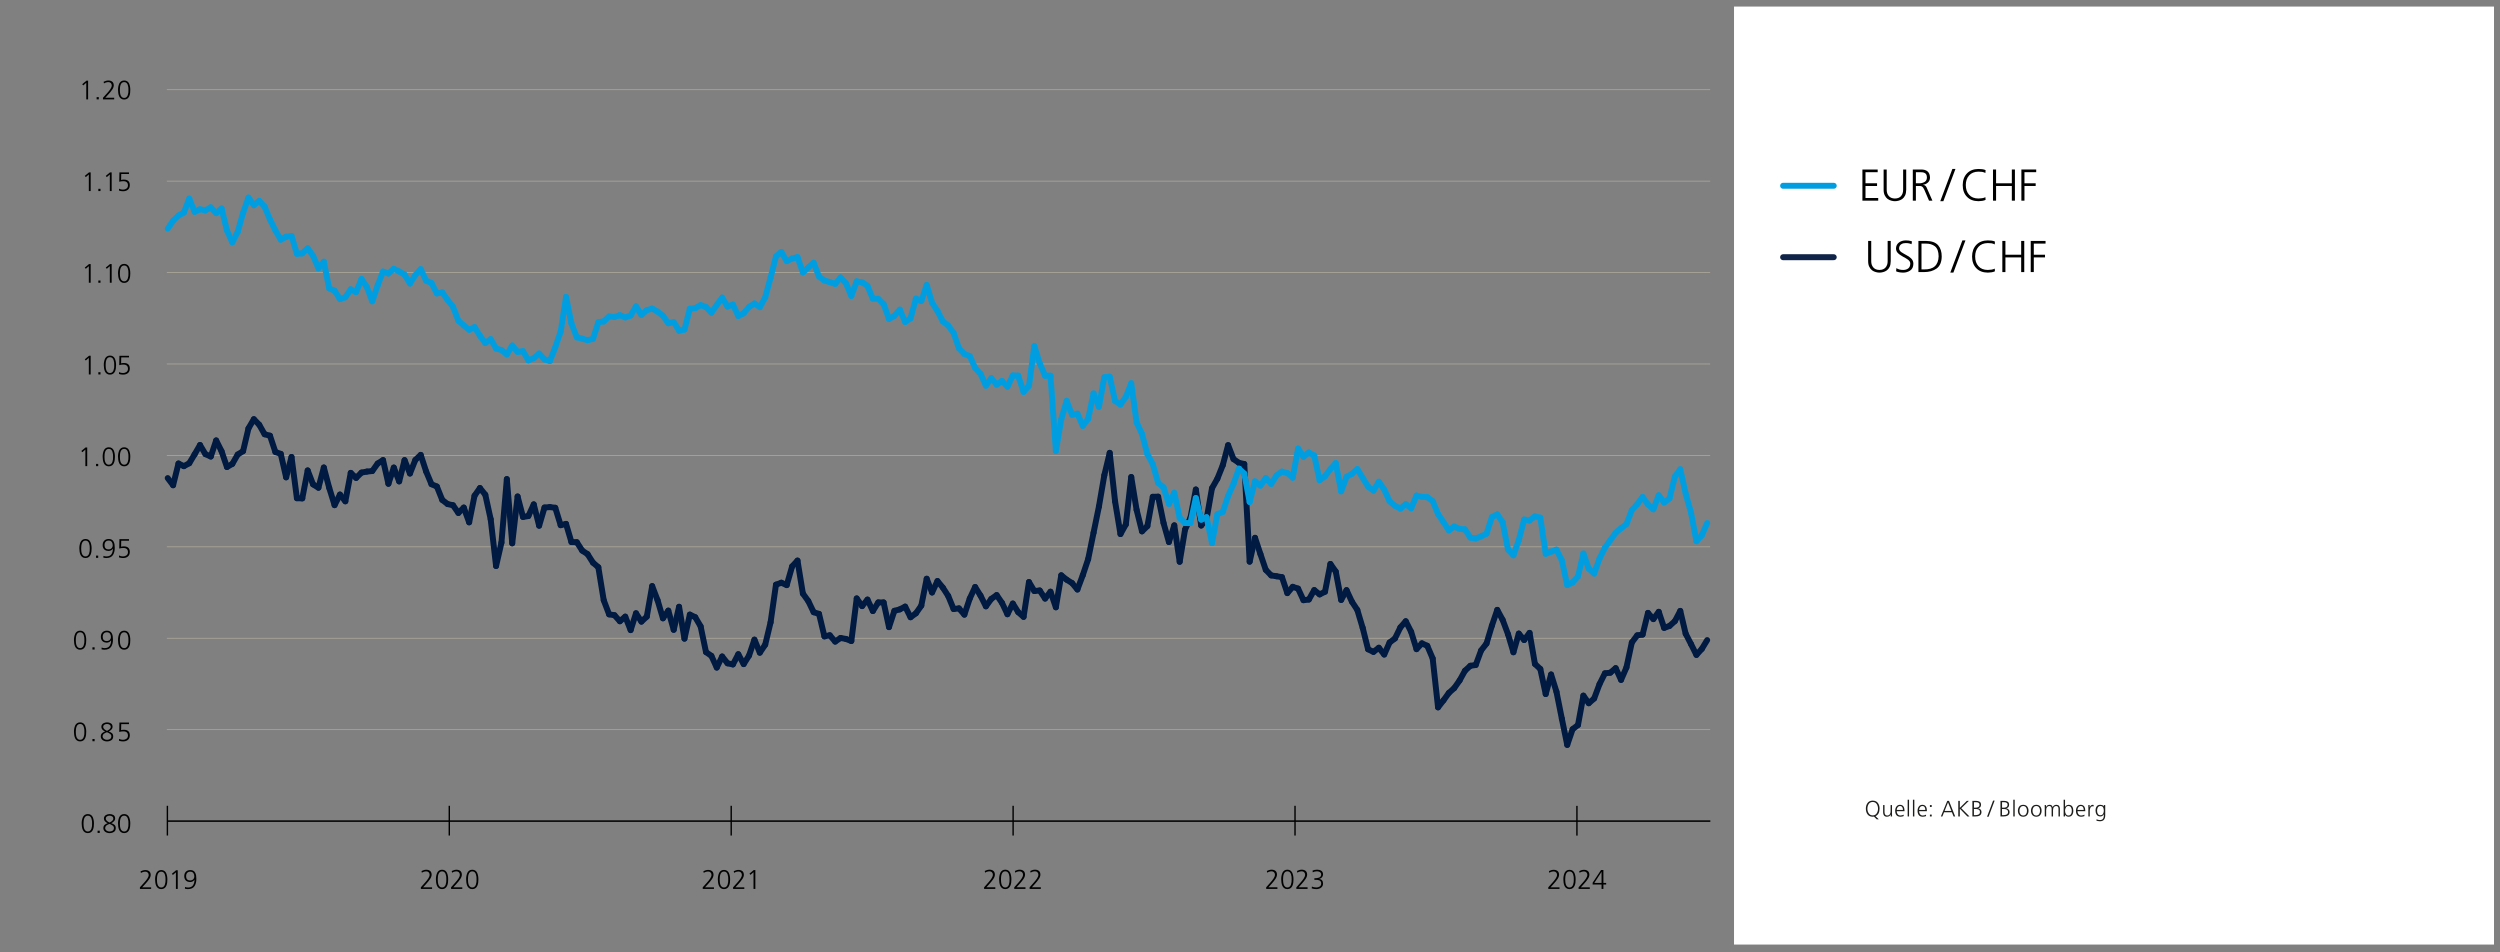<?xml version="1.0" encoding="UTF-8"?><svg xmlns="http://www.w3.org/2000/svg" viewBox="0 0 840 320"><rect x="0" y="0" width="840" height="320" fill="#808080" stroke="none"/><defs><style>.f{stroke:#102449;}.f,.g,.h,.i,.j,.k,.l,.m{fill:none;}.f,.g,.k,.l{stroke-linecap:round;stroke-width:2px;}.g{stroke:#001a41;}.g,.k{stroke-miterlimit:10;}.h,.n,.o,.p{stroke-width:0px;}.i{stroke-width:.5px;}.i,.j{stroke:#000;stroke-linejoin:round;}.j{stroke-width:.475px;}.n{fill:#1d1d1b;}.k,.l{stroke:#009ee0;}.o{fill:#000;}.m{stroke:#b1aa9a;stroke-width:.25px;}.p{fill:#fff;}</style></defs><g id="a"><path class="o" d="M47.01,298.142l1.44-1.593c.396-.426.744-.861,1.044-1.306.3-.438.456-.849.468-1.232-.006-.342-.111-.615-.315-.819s-.468-.309-.792-.314c-.54.006-1.044.156-1.512.449l-.108-.566c.24-.12.501-.222.783-.306.276-.078.543-.117.801-.117.528,0,.96.132,1.296.396.342.271.516.688.522,1.251-.012.475-.198.963-.558,1.467-.354.511-.744.993-1.17,1.449l-1.134,1.242h3.006v.54h-3.771v-.54Z"/><path class="o" d="M54.173,292.337c.42.006.765.102,1.035.288.27.191.48.443.63.756.276.66.408,1.38.396,2.16,0,.33-.021.678-.063,1.044-.048.372-.144.72-.288,1.044-.138.324-.345.588-.621.792-.276.21-.639.317-1.089.324-.438-.007-.792-.114-1.062-.324-.276-.204-.486-.468-.63-.792-.138-.324-.234-.672-.288-1.044-.06-.366-.087-.714-.081-1.044-.012-.78.123-1.5.405-2.16.15-.312.363-.564.639-.756.27-.187.609-.282,1.017-.288ZM54.173,292.877c-.324.006-.579.093-.765.261-.198.174-.345.399-.441.675-.096.276-.159.564-.189.864-.03.312-.045.6-.045.864,0,.264.015.549.045.854.03.3.093.588.189.864.096.276.243.498.441.666.186.186.441.279.765.279.33,0,.591-.094.783-.279.192-.168.336-.39.432-.666.096-.276.162-.564.198-.864.018-.306.027-.591.027-.854,0-.265-.009-.553-.027-.864-.036-.3-.102-.588-.198-.864-.096-.275-.24-.501-.432-.675-.192-.168-.453-.255-.783-.261Z"/><path class="o" d="M59.168,292.4h.558v6.282h-.621v-5.58l-1.017.891-.342-.404,1.422-1.188Z"/><path class="o" d="M63.957,292.337c.42,0,.762.084,1.026.252.27.168.474.393.612.675.15.282.252.6.306.954.048.354.072.72.072,1.098.006.966-.198,1.773-.612,2.421-.432.66-1.173.996-2.223,1.009-.342-.007-.678-.055-1.008-.145l.054-.594c.293.132.639.198,1.035.198.804-.024,1.365-.298,1.683-.819.306-.528.456-1.125.45-1.791h-.018c-.162.258-.372.45-.63.576-.264.132-.546.197-.846.197-.21,0-.426-.032-.648-.099-.228-.06-.438-.162-.63-.306-.192-.15-.351-.352-.477-.604-.132-.252-.198-.569-.198-.954,0-.624.183-1.125.549-1.503.36-.372.861-.561,1.503-.566ZM63.858,295.83c.456,0,.81-.133,1.062-.396.246-.246.369-.579.369-.999,0-.408-.105-.768-.315-1.08-.222-.312-.567-.471-1.035-.477-.462.006-.81.144-1.044.414-.246.281-.369.639-.369,1.07,0,.967.444,1.455,1.332,1.468Z"/><path class="o" d="M141.406,298.133l1.44-1.621c.396-.433.744-.876,1.044-1.327.3-.445.456-.863.468-1.254-.006-.349-.111-.626-.315-.834-.204-.207-.468-.313-.792-.32-.54.007-1.044.159-1.512.458l-.108-.576c.24-.122.501-.227.783-.312.276-.079.543-.119.801-.119.528,0,.96.134,1.296.402.342.275.516.699.522,1.272-.012.482-.198.98-.558,1.493-.354.519-.744,1.01-1.17,1.474l-1.134,1.264h3.006v.549h-3.771v-.549Z"/><path class="o" d="M148.525,292.228c.42.006.765.104,1.035.293.27.195.48.451.63.769.276.672.408,1.404.396,2.197,0,.336-.021.69-.063,1.062-.048.378-.144.732-.288,1.062-.138.33-.345.599-.621.806-.276.214-.639.323-1.089.33-.438-.007-.792-.116-1.062-.33-.276-.207-.486-.476-.63-.806-.138-.329-.234-.684-.288-1.062-.06-.372-.087-.727-.081-1.062-.012-.793.123-1.525.405-2.197.15-.317.363-.573.639-.769.27-.189.609-.287,1.017-.293ZM148.525,292.777c-.324.007-.579.095-.765.266-.198.178-.345.406-.441.687-.096.281-.159.574-.189.879-.03.317-.045.61-.045.879s.015.559.045.87c.03.305.093.598.189.879.096.28.243.507.441.678.186.188.441.283.765.283.33,0,.591-.095.783-.283.192-.171.336-.397.432-.678.096-.281.162-.574.198-.879.018-.312.027-.602.027-.87s-.009-.562-.027-.879c-.036-.305-.102-.598-.198-.879-.096-.28-.24-.509-.432-.687-.192-.171-.453-.259-.783-.266Z"/><path class="o" d="M151.558,298.133l1.44-1.621c.396-.433.744-.876,1.044-1.327.3-.445.456-.863.468-1.254-.006-.349-.111-.626-.315-.834-.204-.207-.468-.313-.792-.32-.54.007-1.044.159-1.512.458l-.108-.576c.24-.122.501-.227.783-.312.276-.079.543-.119.801-.119.528,0,.96.134,1.296.402.342.275.516.699.522,1.272-.012.482-.198.98-.558,1.493-.354.519-.744,1.01-1.17,1.474l-1.134,1.264h3.006v.549h-3.771v-.549Z"/><path class="o" d="M158.676,292.228c.42.006.765.104,1.035.293.27.195.48.451.63.769.276.672.408,1.404.396,2.197,0,.336-.021.69-.063,1.062-.048.378-.144.732-.288,1.062-.138.33-.345.599-.621.806-.276.214-.639.323-1.089.33-.438-.007-.792-.116-1.062-.33-.276-.207-.486-.476-.63-.806-.138-.329-.234-.684-.288-1.062-.06-.372-.087-.727-.081-1.062-.012-.793.123-1.525.405-2.197.15-.317.363-.573.639-.769.27-.189.609-.287,1.017-.293ZM158.676,292.777c-.324.007-.579.095-.765.266-.198.178-.345.406-.441.687-.096.281-.159.574-.189.879-.03.317-.045.61-.045.879s.015.559.045.87c.03.305.093.598.189.879.096.28.243.507.441.678.186.188.441.283.765.283.33,0,.591-.095.783-.283.192-.171.336-.397.432-.678.096-.281.162-.574.198-.879.018-.312.027-.602.027-.87s-.009-.562-.027-.879c-.036-.305-.102-.598-.198-.879-.096-.28-.24-.509-.432-.687-.192-.171-.453-.259-.783-.266Z"/><path class="o" d="M236.117,298.138l1.44-1.605c.396-.43.744-.868,1.044-1.315.3-.441.456-.856.468-1.243-.006-.345-.111-.62-.315-.825-.204-.206-.468-.312-.792-.317-.54.006-1.044.157-1.512.453l-.108-.571c.24-.121.501-.224.783-.309.276-.078.543-.118.801-.118.528,0,.96.134,1.296.399.342.272.516.692.522,1.261-.012.478-.198.971-.558,1.479-.354.515-.744,1.001-1.17,1.461l-1.134,1.252h3.006v.544h-3.771v-.544Z"/><path class="o" d="M243.254,292.287c.42.007.765.104,1.035.291.27.193.48.447.63.762.276.665.408,1.391.396,2.177,0,.333-.021.684-.063,1.053-.048.375-.144.726-.288,1.052-.138.327-.345.593-.621.799-.276.211-.639.32-1.089.326-.438-.006-.792-.115-1.062-.326-.276-.206-.486-.472-.63-.799-.138-.326-.234-.677-.288-1.052-.06-.369-.087-.72-.081-1.053-.012-.786.123-1.512.405-2.177.15-.314.363-.568.639-.762.27-.188.609-.284,1.017-.291ZM243.254,292.832c-.324.006-.579.094-.765.263-.198.176-.345.402-.441.681-.096.278-.159.568-.189.87-.03.315-.045.605-.045.871,0,.267.015.554.045.862.03.302.093.593.189.87.096.278.243.502.441.672.186.188.441.281.765.281.33,0,.591-.094.783-.281.192-.17.336-.394.432-.672.096-.277.162-.568.198-.87.018-.309.027-.596.027-.862,0-.266-.009-.556-.027-.871-.036-.302-.102-.592-.198-.87-.096-.278-.24-.505-.432-.681-.192-.169-.453-.257-.783-.263Z"/><path class="o" d="M246.314,298.138l1.44-1.605c.396-.43.744-.868,1.044-1.315.3-.441.456-.856.468-1.243-.006-.345-.111-.62-.315-.825-.204-.206-.468-.312-.792-.317-.54.006-1.044.157-1.512.453l-.108-.571c.24-.121.501-.224.783-.309.276-.078.543-.118.801-.118.528,0,.96.134,1.296.399.342.272.516.692.522,1.261-.012.478-.198.971-.558,1.479-.354.515-.744,1.001-1.17,1.461l-1.134,1.252h3.006v.544h-3.771v-.544Z"/><path class="o" d="M253.243,292.35h.558v6.332h-.621v-5.624l-1.017.897-.342-.408,1.422-1.197Z"/><path class="o" d="M330.657,298.131l1.439-1.626c.396-.435.744-.878,1.044-1.331.3-.447.456-.866.468-1.259-.006-.349-.11-.627-.314-.835-.204-.209-.468-.315-.792-.322-.54.007-1.044.159-1.512.46l-.108-.579c.24-.122.501-.227.783-.312.275-.079.543-.119.801-.119.528,0,.96.135,1.296.404.342.275.516.701.522,1.276-.013.483-.198.982-.559,1.497-.354.521-.744,1.014-1.17,1.479l-1.134,1.268h3.006v.551h-3.771v-.551Z"/><path class="o" d="M337.766,292.208c.42.006.766.104,1.035.294.271.196.48.453.63.771.276.674.408,1.408.396,2.204,0,.337-.021.692-.063,1.065-.048.38-.144.734-.288,1.065-.138.33-.345.6-.621.808-.275.215-.639.325-1.089.331-.438-.006-.792-.116-1.062-.331-.276-.208-.486-.478-.63-.808-.139-.331-.234-.686-.288-1.065-.061-.373-.087-.729-.081-1.065-.013-.796.123-1.53.405-2.204.149-.318.362-.575.639-.771.27-.189.608-.288,1.017-.294ZM337.766,292.758c-.323.007-.579.096-.765.267-.198.178-.345.407-.441.688-.096.282-.159.576-.188.882-.03.318-.045.612-.045.882s.015.561.045.872c.029.307.093.601.188.882.097.282.243.509.441.68.186.189.441.285.765.285.33,0,.591-.096.783-.285.192-.171.336-.397.432-.68.097-.281.162-.575.198-.882.019-.312.027-.603.027-.872s-.009-.563-.027-.882c-.036-.306-.102-.6-.198-.882-.096-.281-.239-.511-.432-.688-.192-.171-.453-.26-.783-.267Z"/><path class="o" d="M340.791,298.131l1.439-1.626c.396-.435.744-.878,1.044-1.331.3-.447.456-.866.468-1.259-.006-.349-.11-.627-.314-.835-.204-.209-.468-.315-.792-.322-.54.007-1.044.159-1.512.46l-.108-.579c.24-.122.501-.227.783-.312.275-.079.543-.119.801-.119.528,0,.96.135,1.296.404.342.275.516.701.522,1.276-.013.483-.198.982-.559,1.497-.354.521-.744,1.014-1.17,1.479l-1.134,1.268h3.006v.551h-3.771v-.551Z"/><path class="o" d="M345.947,298.131l1.44-1.626c.396-.435.743-.878,1.044-1.331.3-.447.456-.866.468-1.259-.006-.349-.111-.627-.315-.835-.204-.209-.468-.315-.792-.322-.54.007-1.044.159-1.512.46l-.108-.579c.24-.122.501-.227.783-.312.276-.079.543-.119.801-.119.528,0,.96.135,1.297.404.342.275.516.701.521,1.276-.012.483-.198.982-.558,1.497-.354.521-.744,1.014-1.17,1.479l-1.135,1.268h3.007v.551h-3.771v-.551Z"/><path class="o" d="M425.439,298.131l1.439-1.626c.396-.435.744-.878,1.044-1.331.301-.447.456-.866.469-1.259-.007-.349-.111-.627-.315-.835-.204-.209-.468-.315-.792-.322-.54.007-1.044.159-1.512.46l-.108-.579c.24-.122.501-.227.783-.312.276-.079.543-.119.801-.119.528,0,.96.135,1.296.404.343.275.517.701.522,1.276-.013.483-.198.982-.559,1.497-.354.521-.743,1.014-1.17,1.479l-1.134,1.268h3.006v.551h-3.771v-.551Z"/><path class="o" d="M432.548,292.208c.42.006.765.104,1.035.294.27.196.479.453.63.771.276.674.408,1.408.396,2.204,0,.337-.021.692-.063,1.065-.048.38-.144.734-.288,1.065-.138.33-.345.6-.621.808-.275.215-.639.325-1.089.331-.438-.006-.792-.116-1.062-.331-.276-.208-.486-.478-.631-.808-.138-.331-.233-.686-.287-1.065-.061-.373-.088-.729-.081-1.065-.013-.796.122-1.53.404-2.204.15-.318.363-.575.64-.771.27-.189.608-.288,1.017-.294ZM432.548,292.758c-.324.007-.579.096-.765.267-.198.178-.346.407-.441.688-.096.282-.159.576-.188.882-.03.318-.046.612-.046.882s.016.561.046.872c.029.307.093.601.188.882.096.282.243.509.441.68.186.189.44.285.765.285.33,0,.591-.096.783-.285.191-.171.336-.397.432-.68.096-.281.162-.575.198-.882.018-.312.027-.603.027-.872s-.01-.563-.027-.882c-.036-.306-.103-.6-.198-.882-.096-.281-.24-.511-.432-.688-.192-.171-.453-.26-.783-.267Z"/><path class="o" d="M435.573,298.131l1.439-1.626c.396-.435.744-.878,1.044-1.331.301-.447.456-.866.469-1.259-.007-.349-.111-.627-.315-.835-.204-.209-.468-.315-.792-.322-.54.007-1.044.159-1.512.46l-.108-.579c.24-.122.501-.227.783-.312.276-.079.543-.119.801-.119.528,0,.96.135,1.296.404.343.275.517.701.522,1.276-.013.483-.198.982-.559,1.497-.354.521-.743,1.014-1.17,1.479l-1.134,1.268h3.006v.551h-3.771v-.551Z"/><path class="o" d="M441.63,295.083h.162c.223,0,.456-.016.702-.046.246-.024.478-.077.693-.156.222-.086.401-.215.54-.386.132-.172.197-.404.197-.698,0-.184-.042-.343-.126-.478-.084-.129-.194-.235-.333-.321-.294-.159-.62-.239-.98-.239-.492.007-.96.12-1.404.34l-.054-.597c.474-.189.98-.288,1.521-.294.54,0,1.005.119,1.396.358.39.251.591.661.603,1.23-.006.386-.126.71-.359.974-.24.27-.556.456-.945.561v.018c.426.024.75.181.972.469.223.281.333.643.333,1.084-.012.581-.23,1.031-.656,1.35-.427.324-.963.49-1.611.496-.534.006-1.05-.08-1.548-.257l.072-.606c.264.116.527.196.792.238.252.05.491.074.72.074.396,0,.762-.107,1.098-.322.33-.208.501-.551.513-1.028,0-.275-.057-.496-.171-.661-.113-.159-.258-.278-.432-.358-.174-.085-.357-.141-.549-.165-.204-.019-.394-.027-.567-.027h-.576v-.551Z"/><path class="o" d="M520.222,298.135l1.439-1.614c.396-.432.744-.872,1.044-1.322.301-.443.456-.86.469-1.249-.007-.347-.111-.623-.315-.83s-.468-.313-.792-.319c-.54.006-1.044.158-1.512.456l-.108-.574c.24-.122.501-.226.783-.311.276-.079.543-.118.801-.118.528,0,.96.134,1.296.401.343.273.517.695.522,1.268-.013.479-.198.976-.559,1.486-.354.517-.743,1.006-1.17,1.468l-1.134,1.259h3.006v.547h-3.771v-.547Z"/><path class="o" d="M527.35,292.253c.42.006.765.104,1.035.292.27.194.479.449.63.766.276.669.408,1.398.396,2.188,0,.334-.021.688-.063,1.058-.048.377-.144.729-.288,1.058-.138.329-.345.597-.621.803-.275.213-.639.322-1.089.328-.438-.006-.792-.115-1.062-.328-.276-.206-.486-.474-.631-.803-.138-.328-.233-.681-.287-1.058-.061-.37-.088-.724-.081-1.058-.013-.79.122-1.52.404-2.188.15-.316.363-.571.64-.766.27-.188.608-.286,1.017-.292ZM527.35,292.8c-.324.006-.579.095-.765.265-.198.176-.346.404-.441.684-.096.28-.159.571-.188.876-.03.315-.046.607-.046.875s.016.557.046.866c.029.305.093.596.188.876.096.279.243.504.441.675.186.188.44.282.765.282.33,0,.591-.094.783-.282.191-.171.336-.396.432-.675.096-.28.162-.571.198-.876.018-.31.027-.599.027-.866s-.01-.56-.027-.875c-.036-.305-.103-.596-.198-.876-.096-.279-.24-.508-.432-.684-.192-.17-.453-.259-.783-.265Z"/><path class="o" d="M530.401,298.135l1.439-1.614c.396-.432.744-.872,1.044-1.322.301-.443.456-.86.469-1.249-.007-.347-.111-.623-.315-.83s-.468-.313-.792-.319c-.54.006-1.044.158-1.512.456l-.108-.574c.24-.122.501-.226.783-.311.276-.079.543-.118.801-.118.528,0,.96.134,1.296.401.343.273.517.695.522,1.268-.013.479-.198.976-.559,1.486-.354.517-.743,1.006-1.17,1.468l-1.134,1.259h3.006v.547h-3.771v-.547Z"/><path class="o" d="M535.126,296.594l2.826-4.277h.792v4.35h.927v.548h-.927v1.468h-.621v-1.468h-2.997v-.62ZM538.123,292.946h-.019l-2.411,3.721h2.43v-3.721Z"/></g><g id="b"><line class="m" x1="56.055" y1="30.143" x2="574.619" y2="30.143"/><line class="m" x1="56.055" y1="91.579" x2="574.619" y2="91.579"/><line class="m" x1="56.055" y1="183.734" x2="574.619" y2="183.734"/><line class="m" x1="56.055" y1="245.17" x2="574.619" y2="245.17"/><line class="m" x1="56.055" y1="122.298" x2="574.619" y2="122.298"/><line class="m" x1="56.055" y1="60.861" x2="574.619" y2="60.861"/><line class="m" x1="56.055" y1="153.016" x2="574.619" y2="153.016"/><line class="m" x1="56.055" y1="214.452" x2="574.619" y2="214.452"/><line class="i" x1="56.242" y1="275.889" x2="574.674" y2="275.889"/><line class="j" x1="56.242" y1="270.748" x2="56.242" y2="280.748"/><line class="j" x1="150.963" y1="270.748" x2="150.963" y2="280.748"/><line class="j" x1="245.684" y1="270.748" x2="245.684" y2="280.748"/><line class="j" x1="340.405" y1="270.748" x2="340.405" y2="280.748"/><line class="j" x1="435.127" y1="270.748" x2="435.127" y2="280.748"/><line class="j" x1="529.848" y1="270.766" x2="529.848" y2="280.766"/></g><g id="c"><path class="o" d="M29.044,27.106h.558v6.282h-.621v-5.58l-1.017.891-.342-.405,1.422-1.188Z"/><path class="o" d="M32.464,32.632h.729v.756h-.729v-.756Z"/><path class="o" d="M34.597,32.848l1.44-1.593c.396-.426.744-.861,1.044-1.305.3-.438.456-.849.468-1.233-.006-.342-.111-.615-.315-.819-.204-.204-.468-.309-.792-.315-.54.006-1.044.156-1.512.45l-.108-.567c.24-.12.501-.222.783-.306.276-.078.543-.117.801-.117.528,0,.96.132,1.296.396.342.27.516.688.522,1.251-.012.474-.198.963-.558,1.467-.354.51-.744.993-1.17,1.449l-1.134,1.242h3.006v.54h-3.771v-.54Z"/><path class="o" d="M41.716,27.043c.42.006.765.103,1.035.288.27.192.48.444.63.756.276.66.408,1.38.396,2.16,0,.33-.021.678-.063,1.044-.048.372-.144.72-.288,1.044-.138.324-.345.588-.621.792-.276.21-.639.318-1.089.324-.438-.006-.792-.114-1.062-.324-.276-.204-.486-.468-.63-.792-.138-.324-.234-.672-.288-1.044-.06-.366-.087-.714-.081-1.044-.012-.78.123-1.5.405-2.16.15-.312.363-.564.639-.756.27-.186.609-.282,1.017-.288ZM41.716,27.583c-.324.006-.579.093-.765.261-.198.174-.345.399-.441.675-.096.276-.159.564-.189.864-.03.312-.045.6-.045.864,0,.264.015.549.045.855.03.3.093.588.189.864.096.276.243.498.441.666.186.186.441.279.765.279.33,0,.591-.093.783-.279.192-.168.336-.39.432-.666.096-.276.162-.564.198-.864.018-.306.027-.591.027-.855,0-.264-.009-.552-.027-.864-.036-.3-.102-.588-.198-.864-.096-.276-.24-.501-.432-.675-.192-.168-.453-.255-.783-.261Z"/><path class="o" d="M29.908,57.916h.558v6.282h-.621v-5.58l-1.017.891-.342-.405,1.422-1.188Z"/><path class="o" d="M33.04,63.442h.729v.756h-.729v-.756Z"/><path class="o" d="M36.964,57.916h.558v6.282h-.621v-5.58l-1.017.891-.342-.405,1.422-1.188Z"/><path class="o" d="M43.336,58.456h-2.601l-.045,2.016c.102-.036.228-.069.378-.099.15-.024.342-.036.576-.036,1.29.018,1.947.63,1.971,1.836-.006.696-.216,1.215-.63,1.557-.414.354-.966.531-1.656.531-.462,0-.909-.075-1.341-.225v-.639c.426.216.873.324,1.341.324.432,0,.812-.117,1.143-.351.336-.234.51-.591.522-1.071,0-.954-.525-1.428-1.575-1.422-.486,0-.939.066-1.359.198l.063-3.159h3.213v.54Z"/><path class="o" d="M29.908,88.726h.558v6.282h-.621v-5.58l-1.017.891-.342-.405,1.422-1.188Z"/><path class="o" d="M33.04,94.252h.729v.756h-.729v-.756Z"/><path class="o" d="M36.964,88.726h.558v6.282h-.621v-5.58l-1.017.891-.342-.405,1.422-1.188Z"/><path class="o" d="M41.716,88.663c.42.006.765.103,1.035.288.27.192.48.444.63.756.276.66.408,1.38.396,2.16,0,.33-.021.678-.063,1.044-.048.372-.144.72-.288,1.044-.138.324-.345.588-.621.792-.276.21-.639.318-1.089.324-.438-.006-.792-.114-1.062-.324-.276-.204-.486-.468-.63-.792-.138-.324-.234-.672-.288-1.044-.06-.366-.087-.714-.081-1.044-.012-.78.123-1.5.405-2.16.15-.312.363-.564.639-.756.27-.186.609-.282,1.017-.288ZM41.716,89.203c-.324.006-.579.093-.765.261-.198.174-.345.399-.441.675-.096.276-.159.564-.189.864-.03.312-.045.6-.045.864,0,.264.015.549.045.855.03.3.093.588.189.864.096.276.243.498.441.666.186.186.441.279.765.279.33,0,.591-.093.783-.279.192-.168.336-.39.432-.666.096-.276.162-.564.198-.864.018-.306.027-.591.027-.855,0-.264-.009-.552-.027-.864-.036-.3-.102-.588-.198-.864-.096-.276-.24-.501-.432-.675-.192-.168-.453-.255-.783-.261Z"/><path class="o" d="M29.908,119.536h.558v6.282h-.621v-5.58l-1.017.891-.342-.405,1.422-1.188Z"/><path class="o" d="M33.04,125.063h.729v.756h-.729v-.756Z"/><path class="o" d="M36.937,119.473c.42.006.765.103,1.035.288.27.192.48.444.63.756.276.66.408,1.38.396,2.16,0,.33-.021.678-.063,1.044-.048.372-.144.72-.288,1.044-.138.324-.345.588-.621.792-.276.21-.639.318-1.089.324-.438-.006-.792-.114-1.062-.324-.276-.204-.486-.468-.63-.792-.138-.324-.234-.672-.288-1.044-.06-.366-.087-.714-.081-1.044-.012-.78.123-1.5.405-2.16.15-.312.363-.564.639-.756.27-.186.609-.282,1.017-.288ZM36.937,120.013c-.324.006-.579.093-.765.261-.198.174-.345.399-.441.675-.096.276-.159.564-.189.864-.03.312-.045.6-.045.864,0,.264.015.549.045.855.03.3.093.588.189.864.096.276.243.498.441.666.186.186.441.279.765.279.33,0,.591-.093.783-.279.192-.168.336-.39.432-.666.096-.276.162-.564.198-.864.018-.306.027-.591.027-.855,0-.264-.009-.552-.027-.864-.036-.3-.102-.588-.198-.864-.096-.276-.24-.501-.432-.675-.192-.168-.453-.255-.783-.261Z"/><path class="o" d="M43.337,120.076h-2.601l-.045,2.016c.102-.036.228-.069.378-.099.15-.024.342-.036.576-.036,1.29.018,1.947.63,1.971,1.836-.006.696-.216,1.215-.63,1.557-.414.354-.966.531-1.656.531-.462,0-.909-.075-1.341-.225v-.639c.426.216.873.324,1.341.324.432,0,.812-.117,1.143-.351.336-.234.51-.591.522-1.071,0-.954-.525-1.428-1.575-1.422-.486,0-.939.066-1.359.198l.063-3.159h3.213v.54Z"/><path class="o" d="M28.747,150.346h.558v6.282h-.621v-5.58l-1.017.891-.342-.405,1.422-1.188Z"/><path class="o" d="M32.266,155.873h.729v.756h-.729v-.756Z"/><path class="o" d="M36.55,150.283c.42.006.765.103,1.035.288.27.192.48.444.63.756.276.66.408,1.38.396,2.16,0,.33-.021.678-.063,1.044-.048.372-.144.72-.288,1.044-.138.324-.345.588-.621.792-.276.21-.639.318-1.089.324-.438-.006-.792-.114-1.062-.324-.276-.204-.486-.468-.63-.792-.138-.324-.234-.672-.288-1.044-.06-.366-.087-.714-.081-1.044-.012-.78.123-1.5.405-2.16.15-.312.363-.564.639-.756.27-.186.609-.282,1.017-.288ZM36.55,150.823c-.324.006-.579.093-.765.261-.198.174-.345.399-.441.675-.096.276-.159.564-.189.864-.03.312-.045.6-.045.864,0,.264.015.549.045.855.03.3.093.588.189.864.096.276.243.498.441.666.186.186.441.279.765.279.33,0,.591-.093.783-.279.192-.168.336-.39.432-.666.096-.276.162-.564.198-.864.018-.306.027-.591.027-.855,0-.264-.009-.552-.027-.864-.036-.3-.102-.588-.198-.864-.096-.276-.24-.501-.432-.675-.192-.168-.453-.255-.783-.261Z"/><path class="o" d="M41.716,150.283c.42.006.765.103,1.035.288.27.192.48.444.63.756.276.66.408,1.38.396,2.16,0,.33-.021.678-.063,1.044-.048.372-.144.72-.288,1.044-.138.324-.345.588-.621.792-.276.21-.639.318-1.089.324-.438-.006-.792-.114-1.062-.324-.276-.204-.486-.468-.63-.792-.138-.324-.234-.672-.288-1.044-.06-.366-.087-.714-.081-1.044-.012-.78.123-1.5.405-2.16.15-.312.363-.564.639-.756.27-.186.609-.282,1.017-.288ZM41.716,150.823c-.324.006-.579.093-.765.261-.198.174-.345.399-.441.675-.096.276-.159.564-.189.864-.03.312-.045.6-.045.864,0,.264.015.549.045.855.03.3.093.588.189.864.096.276.243.498.441.666.186.186.441.279.765.279.33,0,.591-.093.783-.279.192-.168.336-.39.432-.666.096-.276.162-.564.198-.864.018-.306.027-.591.027-.855,0-.264-.009-.552-.027-.864-.036-.3-.102-.588-.198-.864-.096-.276-.24-.501-.432-.675-.192-.168-.453-.255-.783-.261Z"/><path class="o" d="M28.72,181.093c.42.006.765.103,1.035.288.27.192.48.444.63.756.276.66.408,1.38.396,2.16,0,.33-.021.678-.063,1.044-.048.372-.144.72-.288,1.044-.138.324-.345.588-.621.792-.276.21-.639.318-1.089.324-.438-.006-.792-.114-1.062-.324-.276-.204-.486-.468-.63-.792-.138-.324-.234-.672-.288-1.044-.06-.366-.087-.714-.081-1.044-.012-.78.123-1.5.405-2.16.15-.312.363-.564.639-.756.27-.186.609-.282,1.017-.288ZM28.72,181.633c-.324.006-.579.093-.765.261-.198.174-.345.399-.441.675-.096.276-.159.564-.189.864-.03.312-.045.6-.045.864,0,.264.015.549.045.855.03.3.093.588.189.864.096.276.243.498.441.666.186.186.441.279.765.279.33,0,.591-.093.783-.279.192-.168.336-.39.432-.666.096-.276.162-.564.198-.864.018-.306.027-.591.027-.855,0-.264-.009-.552-.027-.864-.036-.3-.102-.588-.198-.864-.096-.276-.24-.501-.432-.675-.192-.168-.453-.255-.783-.261Z"/><path class="o" d="M32.266,186.683h.729v.756h-.729v-.756Z"/><path class="o" d="M36.542,181.093c.42,0,.762.084,1.026.252.27.168.474.393.612.675.15.282.252.6.306.954.048.354.072.72.072,1.098.006.966-.198,1.773-.612,2.421-.432.66-1.173.996-2.223,1.008-.342-.006-.678-.054-1.008-.144l.054-.594c.293.132.639.198,1.035.198.804-.024,1.365-.297,1.683-.819.306-.528.456-1.125.45-1.791h-.018c-.162.258-.372.45-.63.576-.264.132-.546.198-.846.198-.21,0-.426-.033-.648-.099-.228-.06-.438-.162-.63-.306-.192-.15-.351-.351-.477-.603-.132-.252-.198-.57-.198-.954,0-.624.183-1.125.549-1.503.36-.372.861-.561,1.503-.567ZM36.443,184.586c.456,0,.81-.132,1.062-.396.246-.246.369-.579.369-.999,0-.408-.105-.768-.315-1.08-.222-.312-.567-.471-1.035-.477-.462.006-.81.144-1.044.414-.246.282-.369.639-.369,1.071,0,.966.444,1.455,1.332,1.467Z"/><path class="o" d="M43.336,181.696h-2.601l-.045,2.016c.102-.036.228-.069.378-.099.15-.024.342-.036.576-.036,1.29.018,1.947.63,1.971,1.836-.006.696-.216,1.215-.63,1.557-.414.354-.966.531-1.656.531-.462,0-.909-.075-1.341-.225v-.639c.426.216.873.324,1.341.324.432,0,.812-.117,1.143-.351.336-.234.51-.591.522-1.071,0-.954-.525-1.428-1.575-1.422-.486,0-.939.066-1.359.198l.063-3.159h3.213v.54Z"/><path class="o" d="M26.911,211.903c.42.006.765.103,1.035.288.27.192.48.444.63.756.276.66.408,1.379.396,2.16,0,.33-.021.678-.063,1.044-.048.372-.144.72-.288,1.044-.138.324-.345.588-.621.792-.276.21-.639.318-1.089.324-.438-.006-.792-.114-1.062-.324-.276-.204-.486-.468-.63-.792-.138-.324-.234-.672-.288-1.044-.06-.366-.087-.714-.081-1.044-.012-.78.123-1.5.405-2.16.15-.312.363-.564.639-.756.27-.186.609-.282,1.017-.288ZM26.911,212.443c-.324.006-.579.093-.765.261-.198.174-.345.399-.441.675-.096.276-.159.564-.189.864-.03.312-.045.601-.045.864s.015.549.045.854c.03.301.093.589.189.864.096.276.243.498.441.666.186.187.441.279.765.279.33,0,.591-.093.783-.279.192-.168.336-.39.432-.666.096-.275.162-.563.198-.864.018-.306.027-.591.027-.854s-.009-.552-.027-.864c-.036-.3-.102-.587-.198-.864-.096-.276-.24-.501-.432-.675-.192-.168-.453-.255-.783-.261Z"/><path class="o" d="M31.06,217.492h.729v.756h-.729v-.756Z"/><path class="o" d="M35.938,211.903c.42,0,.762.084,1.026.252.27.168.474.393.612.675.15.282.252.6.306.954.048.354.072.719.072,1.097.006.967-.198,1.773-.612,2.422-.432.66-1.173.995-2.223,1.008-.342-.006-.678-.055-1.008-.145l.054-.594c.293.132.639.198,1.035.198.804-.024,1.365-.297,1.683-.819.306-.527.456-1.125.45-1.791h-.018c-.162.258-.372.45-.63.576-.264.132-.546.198-.846.198-.21,0-.426-.033-.648-.1-.228-.06-.438-.162-.63-.306-.192-.149-.351-.351-.477-.603-.132-.253-.198-.57-.198-.954,0-.624.183-1.125.549-1.503.36-.372.861-.561,1.503-.567ZM35.839,215.395c.456,0,.81-.132,1.062-.396.246-.246.369-.579.369-.999,0-.407-.105-.768-.315-1.08-.222-.312-.567-.471-1.035-.477-.462.006-.81.144-1.044.414-.246.282-.369.639-.369,1.071,0,.966.444,1.455,1.332,1.467Z"/><path class="o" d="M41.716,211.903c.42.006.765.103,1.035.288.27.192.48.444.63.756.276.66.408,1.379.396,2.16,0,.33-.021.678-.063,1.044-.048.372-.144.72-.288,1.044-.138.324-.345.588-.621.792-.276.21-.639.318-1.089.324-.438-.006-.792-.114-1.062-.324-.276-.204-.486-.468-.63-.792-.138-.324-.234-.672-.288-1.044-.06-.366-.087-.714-.081-1.044-.012-.78.123-1.5.405-2.16.15-.312.363-.564.639-.756.27-.186.609-.282,1.017-.288ZM41.716,212.443c-.324.006-.579.093-.765.261-.198.174-.345.399-.441.675-.096.276-.159.564-.189.864-.03.312-.045.601-.045.864s.015.549.045.854c.03.301.093.589.189.864.096.276.243.498.441.666.186.187.441.279.765.279.33,0,.591-.093.783-.279.192-.168.336-.39.432-.666.096-.275.162-.563.198-.864.018-.306.027-.591.027-.854s-.009-.552-.027-.864c-.036-.3-.102-.587-.198-.864-.096-.276-.24-.501-.432-.675-.192-.168-.453-.255-.783-.261Z"/><path class="o" d="M26.911,242.712c.42.007.765.103,1.035.288.27.192.48.444.63.757.276.659.408,1.38.396,2.159,0,.33-.021.679-.063,1.044-.048.372-.144.721-.288,1.044-.138.324-.345.589-.621.792-.276.211-.639.318-1.089.324-.438-.006-.792-.113-1.062-.324-.276-.203-.486-.468-.63-.792-.138-.323-.234-.672-.288-1.044-.06-.365-.087-.714-.081-1.044-.012-.779.123-1.5.405-2.159.15-.312.363-.564.639-.757.27-.186.609-.281,1.017-.288ZM26.911,243.252c-.324.007-.579.094-.765.262-.198.174-.345.398-.441.675-.096.276-.159.563-.189.864-.03.312-.045.6-.045.863,0,.265.015.55.045.855.03.3.093.588.189.864.096.275.243.498.441.666.186.186.441.278.765.278.33,0,.591-.093.783-.278.192-.168.336-.391.432-.666.096-.276.162-.564.198-.864.018-.306.027-.591.027-.855,0-.264-.009-.552-.027-.863-.036-.301-.102-.588-.198-.864-.096-.276-.24-.501-.432-.675-.192-.168-.453-.255-.783-.262Z"/><path class="o" d="M31.06,248.302h.729v.756h-.729v-.756Z"/><path class="o" d="M34.056,244.18c0-.271.066-.498.198-.685.12-.186.276-.336.468-.45.408-.222.816-.333,1.224-.333.51,0,.948.114,1.314.343.366.239.555.615.567,1.125-.012.384-.15.705-.414.963-.27.27-.562.485-.873.647.444.139.804.327,1.08.567.27.24.408.603.414,1.089-.012.606-.234,1.035-.666,1.287-.42.258-.894.387-1.422.387-.522,0-.993-.138-1.413-.414-.198-.132-.357-.306-.477-.521-.132-.204-.198-.45-.198-.738.006-.474.147-.837.423-1.089.27-.246.612-.435,1.026-.567-.33-.149-.618-.354-.864-.611-.252-.258-.381-.591-.387-.999ZM37.414,247.393c0-.198-.048-.369-.144-.514-.09-.144-.213-.264-.369-.359-.144-.108-.3-.201-.468-.279-.174-.072-.336-.144-.486-.216-.18.066-.357.135-.531.207-.174.078-.33.171-.468.279-.138.102-.249.228-.333.378-.09.149-.135.336-.135.558,0,.168.045.321.135.459.084.145.195.268.333.369.294.204.627.306.999.306.384.006.723-.084,1.017-.27.294-.187.444-.492.45-.918ZM34.677,244.234c0,.18.045.336.135.468.084.139.189.261.315.369.132.108.27.201.414.279s.279.149.405.216c.306-.145.588-.321.846-.531.132-.107.234-.23.306-.369.072-.126.108-.27.108-.432-.006-.336-.141-.585-.405-.747-.258-.156-.543-.234-.855-.234-.336,0-.627.081-.873.243-.258.162-.39.408-.396.738Z"/><path class="o" d="M43.336,243.316h-2.601l-.045,2.016c.102-.036.228-.068.378-.099.15-.024.342-.036.576-.036,1.29.019,1.947.63,1.971,1.836-.006.696-.216,1.215-.63,1.558-.414.354-.966.53-1.656.53-.462,0-.909-.074-1.341-.225v-.639c.426.216.873.323,1.341.323.432,0,.812-.117,1.143-.351.336-.234.51-.591.522-1.071,0-.954-.525-1.428-1.575-1.422-.486,0-.939.066-1.359.198l.063-3.159h3.213v.54Z"/><path class="o" d="M29.503,273.523c.42.006.765.103,1.035.288.27.192.48.444.63.756.276.66.408,1.38.396,2.16,0,.33-.021.678-.063,1.044-.048.372-.144.72-.288,1.044-.138.324-.345.588-.621.792-.276.21-.639.318-1.089.324-.438-.006-.792-.114-1.062-.324-.276-.204-.486-.468-.63-.792-.138-.324-.234-.672-.288-1.044-.06-.366-.087-.714-.081-1.044-.012-.78.123-1.5.405-2.16.15-.312.363-.563.639-.756.27-.186.609-.282,1.017-.288ZM29.503,274.063c-.324.006-.579.093-.765.261-.198.174-.345.399-.441.675-.096.276-.159.564-.189.864-.03.312-.045.601-.045.864s.015.549.045.854c.03.301.093.589.189.864.096.276.243.498.441.666.186.187.441.279.765.279.33,0,.591-.093.783-.279.192-.168.336-.39.432-.666.096-.275.162-.563.198-.864.018-.306.027-.591.027-.854s-.009-.552-.027-.864c-.036-.3-.102-.588-.198-.864-.096-.275-.24-.501-.432-.675-.192-.168-.453-.255-.783-.261Z"/><path class="o" d="M32.788,279.112h.729v.756h-.729v-.756Z"/><path class="o" d="M34.921,274.99c0-.27.066-.498.198-.684.12-.187.276-.336.468-.45.408-.222.816-.333,1.224-.333.51,0,.948.114,1.314.342.366.24.555.615.567,1.125-.012.384-.15.705-.414.963-.27.271-.562.486-.873.648.444.138.804.327,1.08.566.27.24.408.604.414,1.09-.012.605-.234,1.034-.666,1.286-.42.259-.894.388-1.422.388-.522,0-.993-.139-1.413-.414-.198-.132-.357-.307-.477-.522-.132-.204-.198-.45-.198-.737.006-.475.147-.838.423-1.09.27-.245.612-.435,1.026-.566-.33-.15-.618-.354-.864-.612-.252-.258-.381-.591-.387-.999ZM38.278,278.203c0-.197-.048-.369-.144-.513-.09-.144-.213-.264-.369-.36-.144-.107-.3-.2-.468-.278-.174-.072-.336-.145-.486-.217-.18.066-.357.136-.531.207-.174.078-.33.172-.468.279-.138.103-.249.229-.333.378-.09.15-.135.336-.135.559,0,.168.045.32.135.459.084.144.195.267.333.368.294.204.627.307.999.307.384.006.723-.084,1.017-.271.294-.186.444-.491.45-.918ZM35.542,275.044c0,.181.045.337.135.469.084.138.189.261.315.369.132.107.27.2.414.278s.279.15.405.216c.306-.144.588-.32.846-.53.132-.108.234-.231.306-.369.072-.126.108-.271.108-.433-.006-.336-.141-.585-.405-.746-.258-.156-.543-.234-.855-.234-.336,0-.627.081-.873.243-.258.162-.39.408-.396.737Z"/><path class="o" d="M41.716,273.523c.42.006.765.103,1.035.288.27.192.48.444.63.756.276.66.408,1.38.396,2.16,0,.33-.021.678-.063,1.044-.048.372-.144.72-.288,1.044-.138.324-.345.588-.621.792-.276.21-.639.318-1.089.324-.438-.006-.792-.114-1.062-.324-.276-.204-.486-.468-.63-.792-.138-.324-.234-.672-.288-1.044-.06-.366-.087-.714-.081-1.044-.012-.78.123-1.5.405-2.16.15-.312.363-.563.639-.756.27-.186.609-.282,1.017-.288ZM41.716,274.063c-.324.006-.579.093-.765.261-.198.174-.345.399-.441.675-.096.276-.159.564-.189.864-.03.312-.045.601-.045.864s.015.549.045.854c.03.301.093.589.189.864.096.276.243.498.441.666.186.187.441.279.765.279.33,0,.591-.093.783-.279.192-.168.336-.39.432-.666.096-.275.162-.563.198-.864.018-.306.027-.591.027-.854s-.009-.552-.027-.864c-.036-.3-.102-.588-.198-.864-.096-.275-.24-.501-.432-.675-.192-.168-.453-.255-.783-.261Z"/></g><g id="d"><polyline class="h" points="56.055 275.778 569.95 275.778 569.95 29.071 56.055 29.071"/><polyline class="h" points="56.055 275.778 569.95 275.778 569.95 29.071 56.055 29.071"/><path class="h" d="M16.465,276.51c0,4.066-1.996,6.312-5.5,6.312-3.091,0-5.184-2.189-5.233-6.146,0-4.011,2.288-6.22,5.5-6.22,3.334,0,5.232,2.245,5.232,6.055ZM7.874,276.694c0,3.11,1.265,4.877,3.212,4.877,2.19,0,3.237-1.933,3.237-4.987,0-2.944-.998-4.876-3.212-4.876-1.874,0-3.237,1.729-3.237,4.986Z"/><path class="h" d="M18.603,281.663c0-.681.608-1.159,1.46-1.159.852,0,1.436.479,1.436,1.159,0,.663-.56,1.159-1.46,1.159-.852,0-1.436-.496-1.436-1.159Z"/><path class="h" d="M23.275,279.584c0-1.509,1.193-2.576,3.14-3.202l-.024-.056c-1.752-.625-2.507-1.656-2.507-2.687,0-1.896,2.118-3.184,4.892-3.184,3.066,0,4.6,1.454,4.6,2.944,0,1.013-.657,2.098-2.604,2.798v.055c1.971.589,3.188,1.638,3.188,3.092,0,2.079-2.361,3.478-5.379,3.478-3.31,0-5.306-1.49-5.306-3.238ZM31.793,279.509c0-1.453-1.339-2.152-3.48-2.612-1.85.404-2.848,1.324-2.848,2.466-.073,1.214,1.144,2.281,3.164,2.281,1.922,0,3.164-.901,3.164-2.135ZM25.903,273.529c0,1.196,1.193,1.841,3.018,2.208,1.363-.35,2.41-1.085,2.41-2.171,0-.957-.755-1.951-2.677-1.951-1.777,0-2.75.884-2.75,1.914Z"/><path class="h" d="M46.464,276.51c0,4.066-1.996,6.312-5.5,6.312-3.091,0-5.184-2.189-5.233-6.146,0-4.011,2.288-6.22,5.5-6.22,3.334,0,5.232,2.245,5.232,6.055ZM37.874,276.694c0,3.11,1.266,4.877,3.212,4.877,2.19,0,3.237-1.933,3.237-4.987,0-2.944-.998-4.876-3.212-4.876-1.874,0-3.237,1.729-3.237,4.986Z"/><path class="h" d="M16.465,245.807c0,4.066-1.996,6.312-5.5,6.312-3.091,0-5.184-2.189-5.233-6.146,0-4.011,2.288-6.22,5.5-6.22,3.334,0,5.232,2.245,5.232,6.055ZM7.874,245.991c0,3.11,1.265,4.877,3.212,4.877,2.19,0,3.237-1.933,3.237-4.987,0-2.944-.998-4.876-3.212-4.876-1.874,0-3.237,1.729-3.237,4.986Z"/><path class="h" d="M18.603,250.96c0-.681.608-1.159,1.46-1.159.852,0,1.436.479,1.436,1.159,0,.663-.56,1.159-1.46,1.159-.852,0-1.436-.496-1.436-1.159Z"/><path class="h" d="M23.275,248.88c0-1.509,1.193-2.576,3.14-3.202l-.024-.056c-1.752-.625-2.507-1.656-2.507-2.687,0-1.896,2.118-3.184,4.892-3.184,3.066,0,4.6,1.454,4.6,2.944,0,1.013-.657,2.098-2.604,2.798v.055c1.971.589,3.188,1.638,3.188,3.092,0,2.079-2.361,3.478-5.379,3.478-3.31,0-5.306-1.49-5.306-3.238ZM31.793,248.806c0-1.453-1.339-2.152-3.48-2.612-1.85.404-2.848,1.324-2.848,2.466-.073,1.214,1.144,2.281,3.164,2.281,1.922,0,3.164-.901,3.164-2.135ZM25.903,242.826c0,1.196,1.193,1.841,3.018,2.208,1.363-.35,2.41-1.085,2.41-2.171,0-.957-.755-1.951-2.677-1.951-1.777,0-2.75.884-2.75,1.914Z"/><path class="h" d="M45.394,241.317h-6.036l-.608,3.073c.365-.037.706-.073,1.29-.073,1.217,0,2.434.202,3.407.644,1.241.534,2.263,1.564,2.263,3.073,0,2.337-2.458,4.085-5.89,4.085-1.728,0-3.188-.368-3.943-.735l.536-1.233c.657.295,1.947.662,3.383.662,2.02,0,3.748-.993,3.748-2.595-.024-1.545-1.387-2.649-4.551-2.649-.9,0-1.606.073-2.19.129l1.022-5.741h7.569v1.361Z"/><path class="h" d="M16.465,215.103c0,4.066-1.996,6.312-5.5,6.312-3.091,0-5.184-2.189-5.233-6.146,0-4.011,2.288-6.219,5.5-6.219,3.334,0,5.232,2.245,5.232,6.054ZM7.874,215.287c0,3.11,1.265,4.877,3.212,4.877,2.19,0,3.237-1.933,3.237-4.987,0-2.944-.998-4.876-3.212-4.876-1.874,0-3.237,1.73-3.237,4.987Z"/><path class="h" d="M18.603,220.255c0-.681.608-1.159,1.46-1.159.852,0,1.436.479,1.436,1.159,0,.662-.56,1.159-1.46,1.159-.852,0-1.436-.497-1.436-1.159Z"/><path class="h" d="M24.711,220.072c.462.036.998,0,1.728-.056,1.241-.129,2.409-.515,3.31-1.159,1.046-.718,1.801-1.767,2.093-3.184h-.073c-.876.81-2.142,1.288-3.724,1.288-2.848,0-4.673-1.619-4.673-3.662,0-2.263,2.166-4.25,5.403-4.25s5.232,1.987,5.232,5.042c0,2.632-1.168,4.472-2.726,5.613-1.217.901-2.896,1.453-4.6,1.601-.779.092-1.46.11-1.971.092v-1.324ZM25.489,213.189c0,1.49,1.192,2.54,3.042,2.54,1.436,0,2.556-.534,3.115-1.252.122-.147.195-.331.195-.589,0-2.042-.998-3.606-3.237-3.606-1.825,0-3.115,1.214-3.115,2.907Z"/><path class="h" d="M46.464,215.103c0,4.066-1.996,6.312-5.5,6.312-3.091,0-5.184-2.189-5.233-6.146,0-4.011,2.288-6.219,5.5-6.219,3.334,0,5.232,2.245,5.232,6.054ZM37.874,215.287c0,3.11,1.266,4.877,3.212,4.877,2.19,0,3.237-1.933,3.237-4.987,0-2.944-.998-4.876-3.212-4.876-1.874,0-3.237,1.73-3.237,4.987Z"/><path class="h" d="M16.465,184.399c0,4.067-1.996,6.312-5.5,6.312-3.091,0-5.184-2.19-5.233-6.146,0-4.012,2.288-6.22,5.5-6.22,3.334,0,5.232,2.245,5.232,6.054ZM7.874,184.583c0,3.11,1.265,4.876,3.212,4.876,2.19,0,3.237-1.932,3.237-4.987,0-2.944-.998-4.876-3.212-4.876-1.874,0-3.237,1.73-3.237,4.987Z"/><path class="h" d="M18.603,189.551c0-.681.608-1.159,1.46-1.159.852,0,1.436.479,1.436,1.159,0,.663-.56,1.16-1.46,1.16-.852,0-1.436-.497-1.436-1.16Z"/><path class="h" d="M24.711,189.367c.462.037.998,0,1.728-.055,1.241-.129,2.409-.515,3.31-1.159,1.046-.718,1.801-1.767,2.093-3.184h-.073c-.876.81-2.142,1.288-3.724,1.288-2.848,0-4.673-1.619-4.673-3.662,0-2.263,2.166-4.25,5.403-4.25s5.232,1.987,5.232,5.042c0,2.631-1.168,4.472-2.726,5.613-1.217.901-2.896,1.454-4.6,1.601-.779.092-1.46.111-1.971.092v-1.325ZM25.489,182.485c0,1.491,1.192,2.54,3.042,2.54,1.436,0,2.556-.534,3.115-1.251.122-.147.195-.331.195-.589,0-2.042-.998-3.606-3.237-3.606-1.825,0-3.115,1.214-3.115,2.907Z"/><path class="h" d="M45.394,179.909h-6.036l-.608,3.073c.365-.037.706-.074,1.29-.074,1.217,0,2.434.203,3.407.644,1.241.534,2.263,1.564,2.263,3.073,0,2.337-2.458,4.085-5.89,4.085-1.728,0-3.188-.368-3.943-.736l.536-1.233c.657.294,1.947.663,3.383.663,2.02,0,3.748-.994,3.748-2.595-.024-1.546-1.387-2.65-4.551-2.65-.9,0-1.606.074-2.19.129l1.022-5.742h7.569v1.362Z"/><path class="h" d="M10.6,149.353h-.049l-2.75,1.122-.414-1.233,3.456-1.398h1.825v11.961h-2.069v-10.452Z"/><path class="h" d="M18.603,158.848c0-.681.608-1.159,1.46-1.159.852,0,1.436.479,1.436,1.159,0,.663-.56,1.16-1.46,1.16-.852,0-1.436-.497-1.436-1.16Z"/><path class="h" d="M33.983,153.696c0,4.067-1.996,6.312-5.5,6.312-3.091,0-5.184-2.19-5.233-6.146,0-4.012,2.288-6.22,5.5-6.22,3.334,0,5.232,2.245,5.232,6.054ZM25.392,153.88c0,3.11,1.266,4.876,3.212,4.876,2.19,0,3.237-1.932,3.237-4.987,0-2.944-.998-4.876-3.212-4.876-1.874,0-3.237,1.73-3.237,4.987Z"/><path class="h" d="M46.464,153.696c0,4.067-1.996,6.312-5.5,6.312-3.091,0-5.184-2.19-5.233-6.146,0-4.012,2.288-6.22,5.5-6.22,3.334,0,5.232,2.245,5.232,6.054ZM37.874,153.88c0,3.11,1.266,4.876,3.212,4.876,2.19,0,3.237-1.932,3.237-4.987,0-2.944-.998-4.876-3.212-4.876-1.874,0-3.237,1.73-3.237,4.987Z"/><path class="h" d="M10.6,118.649h-.049l-2.75,1.122-.414-1.233,3.456-1.398h1.825v11.961h-2.069v-10.452Z"/><path class="h" d="M18.603,128.144c0-.681.608-1.159,1.46-1.159.852,0,1.436.479,1.436,1.159,0,.663-.56,1.16-1.46,1.16-.852,0-1.436-.497-1.436-1.16Z"/><path class="h" d="M33.983,122.992c0,4.067-1.996,6.312-5.5,6.312-3.091,0-5.184-2.19-5.233-6.146,0-4.012,2.288-6.22,5.5-6.22,3.334,0,5.232,2.245,5.232,6.054ZM25.392,123.176c0,3.11,1.266,4.876,3.212,4.876,2.19,0,3.237-1.932,3.237-4.987,0-2.944-.998-4.876-3.212-4.876-1.874,0-3.237,1.73-3.237,4.987Z"/><path class="h" d="M45.394,118.502h-6.036l-.608,3.073c.365-.037.706-.074,1.29-.074,1.217,0,2.434.203,3.407.644,1.241.534,2.263,1.564,2.263,3.073,0,2.337-2.458,4.085-5.89,4.085-1.728,0-3.188-.368-3.943-.736l.536-1.233c.657.294,1.947.663,3.383.663,2.02,0,3.748-.994,3.748-2.595-.024-1.546-1.387-2.65-4.551-2.65-.9,0-1.606.074-2.19.129l1.022-5.742h7.569v1.362Z"/><path class="h" d="M10.6,87.946h-.049l-2.75,1.122-.414-1.233,3.456-1.398h1.825v11.961h-2.069v-10.452Z"/><path class="h" d="M18.603,97.441c0-.681.608-1.159,1.46-1.159.852,0,1.436.479,1.436,1.159,0,.663-.56,1.16-1.46,1.16-.852,0-1.436-.497-1.436-1.16Z"/><path class="h" d="M28.118,87.946h-.049l-2.75,1.122-.414-1.233,3.456-1.398h1.825v11.961h-2.069v-10.452Z"/><path class="h" d="M46.464,92.289c0,4.067-1.996,6.312-5.5,6.312-3.091,0-5.184-2.19-5.233-6.146,0-4.012,2.288-6.22,5.5-6.22,3.334,0,5.232,2.245,5.232,6.054ZM37.874,92.473c0,3.11,1.266,4.876,3.212,4.876,2.19,0,3.237-1.932,3.237-4.987,0-2.944-.998-4.876-3.212-4.876-1.874,0-3.237,1.73-3.237,4.987Z"/><path class="h" d="M10.6,57.242h-.049l-2.75,1.122-.414-1.233,3.456-1.398h1.825v11.961h-2.069v-10.452Z"/><path class="h" d="M18.603,66.737c0-.681.608-1.159,1.46-1.159.852,0,1.436.479,1.436,1.159,0,.663-.56,1.16-1.46,1.16-.852,0-1.436-.497-1.436-1.16Z"/><path class="h" d="M28.118,57.242h-.049l-2.75,1.122-.414-1.233,3.456-1.398h1.825v11.961h-2.069v-10.452Z"/><path class="h" d="M45.394,57.094h-6.036l-.608,3.073c.365-.037.706-.074,1.29-.074,1.217,0,2.434.203,3.407.644,1.241.534,2.263,1.564,2.263,3.073,0,2.337-2.458,4.085-5.89,4.085-1.728,0-3.188-.368-3.943-.736l.536-1.233c.657.294,1.947.663,3.383.663,2.02,0,3.748-.994,3.748-2.595-.024-1.546-1.387-2.65-4.551-2.65-.9,0-1.606.074-2.19.129l1.022-5.742h7.569v1.362Z"/><path class="h" d="M10.6,26.538h-.049l-2.75,1.122-.414-1.233,3.456-1.398h1.825v11.961h-2.069v-10.452Z"/><path class="h" d="M18.603,36.033c0-.681.608-1.159,1.46-1.159.852,0,1.436.479,1.436,1.159,0,.663-.56,1.16-1.46,1.16-.852,0-1.436-.497-1.436-1.16Z"/><path class="h" d="M23.469,36.99v-.994l1.679-1.233c4.04-2.908,5.866-4.454,5.89-6.257,0-1.214-.779-2.337-3.139-2.337-1.436,0-2.629.552-3.359,1.012l-.682-1.141c1.095-.699,2.653-1.214,4.479-1.214,3.407,0,4.843,1.767,4.843,3.478,0,2.208-2.118,3.993-5.452,6.422l-1.266.883v.037h7.106v1.343h-10.1Z"/><path class="h" d="M46.464,30.88c0,4.067-1.996,6.312-5.5,6.312-3.091,0-5.184-2.19-5.233-6.146,0-4.012,2.288-6.22,5.5-6.22,3.334,0,5.232,2.245,5.232,6.054ZM37.874,31.065c0,3.11,1.266,4.876,3.212,4.876,2.19,0,3.237-1.932,3.237-4.987,0-2.944-.998-4.876-3.212-4.876-1.874,0-3.237,1.73-3.237,4.987Z"/><line class="g" x1="610.838" y1="42.372" x2="675.721" y2="42.372"/><line class="g" x1="58.161" y1="163.038" x2="56.353" y2="160.637"/><line class="g" x1="59.97" y1="155.742" x2="58.161" y2="163.038"/><line class="g" x1="61.779" y1="156.633" x2="59.97" y2="155.742"/><line class="g" x1="63.587" y1="155.656" x2="61.779" y2="156.633"/><line class="g" x1="65.396" y1="152.648" x2="63.587" y2="155.656"/><line class="g" x1="67.204" y1="149.528" x2="65.396" y2="152.648"/><line class="g" x1="69.013" y1="152.592" x2="67.204" y2="149.528"/><line class="g" x1="70.822" y1="153.397" x2="69.013" y2="152.592"/><line class="g" x1="72.63" y1="147.987" x2="70.822" y2="153.397"/><line class="g" x1="74.439" y1="151.604" x2="72.63" y2="147.987"/><line class="g" x1="76.248" y1="156.921" x2="74.439" y2="151.604"/><line class="g" x1="78.056" y1="155.878" x2="76.248" y2="156.921"/><line class="g" x1="79.865" y1="152.727" x2="78.056" y2="155.878"/><line class="g" x1="81.673" y1="151.585" x2="79.865" y2="152.727"/><line class="g" x1="83.482" y1="143.94" x2="81.673" y2="151.585"/><line class="g" x1="85.291" y1="140.851" x2="83.482" y2="143.94"/><line class="g" x1="87.099" y1="142.718" x2="85.291" y2="140.851"/><line class="g" x1="88.908" y1="145.911" x2="87.099" y2="142.718"/><line class="g" x1="90.716" y1="146.396" x2="88.908" y2="145.911"/><line class="g" x1="92.525" y1="151.861" x2="90.716" y2="146.396"/><line class="g" x1="94.334" y1="152.5" x2="92.525" y2="151.861"/><line class="g" x1="96.142" y1="160.385" x2="94.334" y2="152.5"/><line class="g" x1="97.951" y1="153.544" x2="96.142" y2="160.385"/><line class="g" x1="99.759" y1="167.404" x2="97.951" y2="153.544"/><line class="g" x1="101.568" y1="167.459" x2="99.759" y2="167.404"/><line class="g" x1="103.377" y1="158.07" x2="101.568" y2="167.459"/><line class="g" x1="105.185" y1="162.743" x2="103.377" y2="158.07"/><line class="g" x1="106.994" y1="163.873" x2="105.185" y2="162.743"/><line class="g" x1="108.802" y1="157.081" x2="106.994" y2="163.873"/><line class="g" x1="110.611" y1="163.897" x2="108.802" y2="157.081"/><line class="g" x1="112.42" y1="169.737" x2="110.611" y2="163.897"/><line class="g" x1="114.228" y1="166.169" x2="112.42" y2="169.737"/><line class="g" x1="116.037" y1="168.442" x2="114.228" y2="166.169"/><line class="g" x1="117.845" y1="158.887" x2="116.037" y2="168.442"/><line class="g" x1="119.654" y1="160.581" x2="117.845" y2="158.887"/><line class="g" x1="121.463" y1="158.788" x2="119.654" y2="160.581"/><line class="g" x1="123.271" y1="158.451" x2="121.463" y2="158.788"/><line class="g" x1="125.08" y1="158.266" x2="123.271" y2="158.451"/><line class="g" x1="126.888" y1="155.749" x2="125.08" y2="158.266"/><line class="g" x1="128.697" y1="154.594" x2="126.888" y2="155.749"/><line class="g" x1="130.506" y1="162.546" x2="128.697" y2="154.594"/><line class="g" x1="132.314" y1="157.1" x2="130.506" y2="162.546"/><line class="g" x1="134.123" y1="161.748" x2="132.314" y2="157.1"/><line class="g" x1="135.931" y1="154.606" x2="134.123" y2="161.748"/><line class="g" x1="137.74" y1="159.108" x2="135.931" y2="154.606"/><line class="g" x1="139.549" y1="154.551" x2="137.74" y2="159.108"/><line class="g" x1="141.357" y1="152.844" x2="139.549" y2="154.551"/><line class="g" x1="143.166" y1="158.377" x2="141.357" y2="152.844"/><line class="g" x1="144.974" y1="162.688" x2="143.166" y2="158.377"/><line class="g" x1="146.783" y1="163.468" x2="144.974" y2="162.688"/><line class="g" x1="148.592" y1="167.975" x2="146.783" y2="163.468"/><line class="g" x1="150.4" y1="169.369" x2="148.592" y2="167.975"/><line class="g" x1="152.209" y1="169.762" x2="150.4" y2="169.369"/><line class="g" x1="154.017" y1="172.359" x2="152.209" y2="169.762"/><line class="g" x1="155.826" y1="170.542" x2="154.017" y2="172.359"/><line class="g" x1="157.635" y1="175.503" x2="155.826" y2="170.542"/><line class="g" x1="159.443" y1="166.569" x2="157.635" y2="175.503"/><line class="g" x1="161.252" y1="163.977" x2="159.443" y2="166.569"/><line class="g" x1="163.06" y1="166.225" x2="161.252" y2="163.977"/><line class="g" x1="164.869" y1="174.459" x2="163.06" y2="166.225"/><line class="g" x1="166.678" y1="190.18" x2="164.869" y2="174.459"/><line class="g" x1="168.486" y1="182.307" x2="166.678" y2="190.18"/><line class="g" x1="170.295" y1="160.974" x2="168.486" y2="182.307"/><line class="g" x1="172.104" y1="182.553" x2="170.295" y2="160.974"/><line class="g" x1="173.912" y1="166.82" x2="172.104" y2="182.553"/><line class="g" x1="175.721" y1="173.692" x2="173.912" y2="166.82"/><line class="g" x1="177.529" y1="173.397" x2="175.721" y2="173.692"/><line class="g" x1="179.338" y1="169.467" x2="177.529" y2="173.397"/><line class="g" x1="181.147" y1="176.633" x2="179.338" y2="169.467"/><line class="g" x1="182.955" y1="170.529" x2="181.147" y2="176.633"/><line class="g" x1="184.764" y1="170.382" x2="182.955" y2="170.529"/><line class="g" x1="186.572" y1="170.615" x2="184.764" y2="170.382"/><line class="g" x1="188.381" y1="176.467" x2="186.572" y2="170.615"/><line class="g" x1="190.19" y1="176.025" x2="188.381" y2="176.467"/><line class="g" x1="191.998" y1="182.129" x2="190.19" y2="176.025"/><line class="g" x1="193.807" y1="182.178" x2="191.998" y2="182.129"/><line class="g" x1="195.615" y1="184.997" x2="193.807" y2="182.178"/><line class="g" x1="197.424" y1="186.188" x2="195.615" y2="184.997"/><line class="g" x1="199.233" y1="189.044" x2="197.424" y2="186.188"/><line class="g" x1="201.041" y1="190.597" x2="199.233" y2="189.044"/><line class="g" x1="202.85" y1="201.669" x2="201.041" y2="190.597"/><line class="g" x1="204.658" y1="206.422" x2="202.85" y2="201.669"/><line class="g" x1="206.467" y1="206.711" x2="204.658" y2="206.422"/><line class="g" x1="208.276" y1="208.743" x2="206.467" y2="206.711"/><line class="g" x1="210.084" y1="207.19" x2="208.276" y2="208.743"/><line class="g" x1="211.893" y1="211.715" x2="210.084" y2="207.19"/><line class="g" x1="213.701" y1="206.054" x2="211.893" y2="211.715"/><line class="g" x1="215.51" y1="208.866" x2="213.701" y2="206.054"/><line class="g" x1="217.319" y1="207.184" x2="215.51" y2="208.866"/><line class="g" x1="219.127" y1="196.928" x2="217.319" y2="207.184"/><line class="g" x1="220.936" y1="201.651" x2="219.127" y2="196.928"/><line class="g" x1="222.744" y1="207.755" x2="220.936" y2="201.651"/><line class="g" x1="224.553" y1="205.163" x2="222.744" y2="207.755"/><line class="g" x1="226.362" y1="211.617" x2="224.553" y2="205.163"/><line class="g" x1="228.17" y1="203.88" x2="226.362" y2="211.617"/><line class="g" x1="229.979" y1="214.589" x2="228.17" y2="203.88"/><line class="g" x1="231.787" y1="206.502" x2="229.979" y2="214.589"/><line class="g" x1="233.596" y1="207.374" x2="231.787" y2="206.502"/><line class="g" x1="235.405" y1="210.444" x2="233.596" y2="207.374"/><line class="g" x1="237.213" y1="219.109" x2="235.405" y2="210.444"/><line class="g" x1="239.022" y1="220.362" x2="237.213" y2="219.109"/><line class="g" x1="240.83" y1="224.304" x2="239.022" y2="220.362"/><line class="g" x1="242.639" y1="220.583" x2="240.83" y2="224.304"/><line class="g" x1="244.448" y1="222.873" x2="242.639" y2="220.583"/><line class="g" x1="246.256" y1="223.248" x2="244.448" y2="222.873"/><line class="g" x1="248.065" y1="219.815" x2="246.256" y2="223.248"/><line class="g" x1="249.873" y1="223.143" x2="248.065" y2="219.815"/><line class="g" x1="251.682" y1="220.263" x2="249.873" y2="223.143"/><line class="g" x1="253.491" y1="214.921" x2="251.682" y2="220.263"/><line class="g" x1="255.299" y1="219.305" x2="253.491" y2="214.921"/><line class="g" x1="257.108" y1="216.61" x2="255.299" y2="219.305"/><line class="g" x1="258.916" y1="209.106" x2="257.108" y2="216.61"/><line class="g" x1="260.725" y1="196.45" x2="258.916" y2="209.106"/><line class="g" x1="262.534" y1="195.792" x2="260.725" y2="196.45"/><line class="g" x1="264.342" y1="196.597" x2="262.534" y2="195.792"/><line class="g" x1="266.151" y1="190.321" x2="264.342" y2="196.597"/><line class="g" x1="267.959" y1="188.356" x2="266.151" y2="190.321"/><line class="g" x1="269.768" y1="199.44" x2="267.959" y2="188.356"/><line class="g" x1="271.577" y1="201.945" x2="269.768" y2="199.44"/><line class="g" x1="273.385" y1="205.704" x2="271.577" y2="201.945"/><line class="g" x1="275.194" y1="206.269" x2="273.385" y2="205.704"/><line class="g" x1="277.003" y1="213.822" x2="275.194" y2="206.269"/><line class="g" x1="278.811" y1="213.447" x2="277.003" y2="213.822"/><line class="g" x1="280.62" y1="215.578" x2="278.811" y2="213.447"/><line class="g" x1="282.428" y1="214.356" x2="280.62" y2="215.578"/><line class="g" x1="284.237" y1="214.681" x2="282.428" y2="214.356"/><line class="g" x1="286.046" y1="215.388" x2="284.237" y2="214.681"/><line class="g" x1="287.854" y1="201.073" x2="286.046" y2="215.388"/><line class="g" x1="289.663" y1="203.659" x2="287.854" y2="201.073"/><line class="g" x1="291.471" y1="201.46" x2="289.663" y2="203.659"/><line class="g" x1="293.28" y1="205.311" x2="291.471" y2="201.46"/><line class="g" x1="295.089" y1="202.412" x2="293.28" y2="205.311"/><line class="g" x1="296.897" y1="202.418" x2="295.089" y2="202.412"/><line class="g" x1="298.706" y1="210.721" x2="296.897" y2="202.418"/><line class="g" x1="300.514" y1="205.231" x2="298.706" y2="210.721"/><line class="g" x1="302.323" y1="204.758" x2="300.514" y2="205.231"/><line class="g" x1="304.132" y1="203.818" x2="302.323" y2="204.758"/><line class="g" x1="305.94" y1="207.398" x2="304.132" y2="203.818"/><line class="g" x1="307.749" y1="206.072" x2="305.94" y2="207.398"/><line class="g" x1="309.557" y1="203.493" x2="307.749" y2="206.072"/><line class="g" x1="311.366" y1="194.454" x2="309.557" y2="203.493"/><line class="g" x1="313.175" y1="199.078" x2="311.366" y2="194.454"/><line class="g" x1="314.983" y1="195.227" x2="313.175" y2="199.078"/><line class="g" x1="316.792" y1="197.438" x2="314.983" y2="195.227"/><line class="g" x1="318.6" y1="200.244" x2="316.792" y2="197.438"/><line class="g" x1="320.409" y1="204.641" x2="318.6" y2="200.244"/><line class="g" x1="322.218" y1="204.414" x2="320.409" y2="204.641"/><line class="g" x1="324.026" y1="206.52" x2="322.218" y2="204.414"/><line class="g" x1="325.835" y1="201.116" x2="324.026" y2="206.52"/><line class="g" x1="327.643" y1="197.229" x2="325.835" y2="201.116"/><line class="g" x1="329.452" y1="200.134" x2="327.643" y2="197.229"/><line class="g" x1="331.261" y1="203.732" x2="329.452" y2="200.134"/><line class="g" x1="333.069" y1="201.233" x2="331.261" y2="203.732"/><line class="g" x1="334.878" y1="199.944" x2="333.069" y2="201.233"/><line class="g" x1="336.686" y1="202.59" x2="334.878" y2="199.944"/><line class="g" x1="338.495" y1="206.385" x2="336.686" y2="202.59"/><line class="g" x1="340.304" y1="202.787" x2="338.495" y2="206.385"/><line class="g" x1="342.112" y1="205.691" x2="340.304" y2="202.787"/><line class="g" x1="343.921" y1="207.27" x2="342.112" y2="205.691"/><line class="g" x1="345.729" y1="195.559" x2="343.921" y2="207.27"/><line class="g" x1="347.538" y1="198.593" x2="345.729" y2="195.559"/><line class="g" x1="349.347" y1="198.402" x2="347.538" y2="198.593"/><line class="g" x1="351.155" y1="201.129" x2="349.347" y2="198.402"/><line class="g" x1="352.964" y1="198.808" x2="351.155" y2="201.129"/><line class="g" x1="354.772" y1="204.052" x2="352.964" y2="198.808"/><line class="g" x1="356.581" y1="193.299" x2="354.772" y2="204.052"/><line class="g" x1="358.39" y1="194.779" x2="356.581" y2="193.299"/><line class="g" x1="360.198" y1="195.897" x2="358.39" y2="194.779"/><line class="g" x1="362.007" y1="198.077" x2="360.198" y2="195.897"/><line class="g" x1="363.815" y1="193.269" x2="362.007" y2="198.077"/><line class="g" x1="365.624" y1="187.846" x2="363.815" y2="193.269"/><line class="g" x1="367.433" y1="179.01" x2="365.624" y2="187.846"/><line class="g" x1="369.241" y1="170.192" x2="367.433" y2="179.01"/><line class="g" x1="371.05" y1="159.685" x2="369.241" y2="170.192"/><line class="g" x1="372.859" y1="152.156" x2="371.05" y2="159.685"/><line class="g" x1="374.667" y1="168.491" x2="372.859" y2="152.156"/><line class="g" x1="376.476" y1="179.446" x2="374.667" y2="168.491"/><line class="g" x1="378.284" y1="176.203" x2="376.476" y2="179.446"/><line class="g" x1="380.093" y1="160.274" x2="378.284" y2="176.203"/><line class="g" x1="381.902" y1="171.328" x2="380.093" y2="160.274"/><line class="g" x1="383.71" y1="178.537" x2="381.902" y2="171.328"/><line class="g" x1="385.519" y1="176.768" x2="383.71" y2="178.537"/><line class="g" x1="387.327" y1="166.925" x2="385.519" y2="176.768"/><line class="g" x1="389.136" y1="166.882" x2="387.327" y2="166.925"/><line class="g" x1="390.945" y1="175.712" x2="389.136" y2="166.882"/><line class="g" x1="392.753" y1="182.111" x2="390.945" y2="175.712"/><line class="g" x1="394.562" y1="176.517" x2="392.753" y2="182.111"/><line class="g" x1="396.37" y1="188.755" x2="394.562" y2="176.517"/><line class="g" x1="398.179" y1="177.935" x2="396.37" y2="188.755"/><line class="g" x1="399.988" y1="173.974" x2="398.179" y2="177.935"/><line class="g" x1="401.796" y1="164.475" x2="399.988" y2="173.974"/><line class="g" x1="403.605" y1="176.578" x2="401.796" y2="164.475"/><line class="g" x1="405.413" y1="174.367" x2="403.605" y2="176.578"/><line class="g" x1="407.222" y1="164.063" x2="405.413" y2="174.367"/><line class="g" x1="409.031" y1="160.858" x2="407.222" y2="164.063"/><line class="g" x1="410.839" y1="156.344" x2="409.031" y2="160.858"/><line class="g" x1="412.648" y1="149.571" x2="410.839" y2="156.344"/><line class="g" x1="414.456" y1="154.256" x2="412.648" y2="149.571"/><line class="g" x1="416.265" y1="155.503" x2="414.456" y2="154.256"/><line class="g" x1="418.074" y1="155.914" x2="416.265" y2="155.503"/><line class="g" x1="419.882" y1="188.718" x2="418.074" y2="155.914"/><line class="g" x1="421.691" y1="180.705" x2="419.882" y2="188.718"/><line class="g" x1="423.499" y1="186.151" x2="421.691" y2="180.705"/><line class="g" x1="425.308" y1="191.482" x2="423.499" y2="186.151"/><line class="g" x1="427.117" y1="193.336" x2="425.308" y2="191.482"/><line class="g" x1="428.925" y1="193.625" x2="427.117" y2="193.336"/><line class="g" x1="430.734" y1="193.92" x2="428.925" y2="193.625"/><line class="g" x1="432.542" y1="199.287" x2="430.734" y2="193.92"/><line class="g" x1="434.351" y1="197.168" x2="432.542" y2="199.287"/><line class="g" x1="436.16" y1="197.776" x2="434.351" y2="197.168"/><line class="g" x1="437.968" y1="201.669" x2="436.16" y2="197.776"/><line class="g" x1="439.777" y1="201.442" x2="437.968" y2="201.669"/><line class="g" x1="441.585" y1="198.261" x2="439.777" y2="201.442"/><line class="g" x1="443.394" y1="199.723" x2="441.585" y2="198.261"/><line class="g" x1="445.203" y1="198.826" x2="443.394" y2="199.723"/><line class="g" x1="447.011" y1="189.486" x2="445.203" y2="198.826"/><line class="g" x1="448.82" y1="192.059" x2="447.011" y2="189.486"/><line class="g" x1="450.628" y1="201.583" x2="448.82" y2="192.059"/><line class="g" x1="452.437" y1="198.286" x2="450.628" y2="201.583"/><line class="g" x1="454.246" y1="202.173" x2="452.437" y2="198.286"/><line class="g" x1="456.054" y1="204.93" x2="454.246" y2="202.173"/><line class="g" x1="457.863" y1="210.972" x2="456.054" y2="204.93"/><line class="g" x1="459.671" y1="218.151" x2="457.863" y2="210.972"/><line class="g" x1="461.48" y1="219.041" x2="459.671" y2="218.151"/><line class="g" x1="463.289" y1="217.641" x2="461.48" y2="219.041"/><line class="g" x1="465.097" y1="219.926" x2="463.289" y2="217.641"/><line class="g" x1="466.906" y1="215.873" x2="465.097" y2="219.926"/><line class="g" x1="468.715" y1="214.516" x2="466.906" y2="215.873"/><line class="g" x1="470.523" y1="210.807" x2="468.715" y2="214.516"/><line class="g" x1="472.332" y1="208.737" x2="470.523" y2="210.807"/><line class="g" x1="474.14" y1="212.287" x2="472.332" y2="208.737"/><line class="g" x1="475.949" y1="218.114" x2="474.14" y2="212.287"/><line class="g" x1="477.758" y1="216.167" x2="475.949" y2="218.114"/><line class="g" x1="479.566" y1="216.984" x2="477.758" y2="216.167"/><line class="g" x1="481.375" y1="221.221" x2="479.566" y2="216.984"/><line class="g" x1="483.183" y1="237.672" x2="481.375" y2="221.221"/><line class="g" x1="484.992" y1="235.339" x2="483.183" y2="237.672"/><line class="g" x1="486.801" y1="232.833" x2="484.992" y2="235.339"/><line class="g" x1="488.609" y1="231.212" x2="486.801" y2="232.833"/><line class="g" x1="490.418" y1="228.645" x2="488.609" y2="231.212"/><line class="g" x1="492.226" y1="225.372" x2="490.418" y2="228.645"/><line class="g" x1="494.035" y1="223.702" x2="492.226" y2="225.372"/><line class="g" x1="495.844" y1="223.438" x2="494.035" y2="223.702"/><line class="g" x1="497.652" y1="218.562" x2="495.844" y2="223.438"/><line class="g" x1="499.461" y1="216.229" x2="497.652" y2="218.562"/><line class="g" x1="501.269" y1="210.236" x2="499.461" y2="216.229"/><line class="g" x1="503.078" y1="204.918" x2="501.269" y2="210.236"/><line class="g" x1="504.887" y1="208.277" x2="503.078" y2="204.918"/><line class="g" x1="506.695" y1="213.097" x2="504.887" y2="208.277"/><line class="g" x1="508.504" y1="219.164" x2="506.695" y2="213.097"/><line class="g" x1="510.312" y1="212.882" x2="508.504" y2="219.164"/><line class="g" x1="512.121" y1="215.05" x2="510.312" y2="212.882"/><line class="g" x1="513.93" y1="212.643" x2="512.121" y2="215.05"/><line class="g" x1="515.738" y1="223.094" x2="513.93" y2="212.643"/><line class="g" x1="517.547" y1="224.777" x2="515.738" y2="223.094"/><line class="g" x1="519.355" y1="233.202" x2="517.547" y2="224.777"/><line class="g" x1="521.164" y1="226.625" x2="519.355" y2="233.202"/><line class="g" x1="522.973" y1="232.428" x2="521.164" y2="226.625"/><line class="g" x1="524.781" y1="241.504" x2="522.973" y2="232.428"/><line class="g" x1="526.59" y1="250.279" x2="524.781" y2="241.504"/><line class="g" x1="528.398" y1="245.004" x2="526.59" y2="250.279"/><line class="g" x1="530.207" y1="243.61" x2="528.398" y2="245.004"/><line class="g" x1="532.016" y1="233.736" x2="530.207" y2="243.61"/><line class="g" x1="533.824" y1="236.285" x2="532.016" y2="233.736"/><line class="g" x1="535.633" y1="234.7" x2="533.824" y2="236.285"/><line class="g" x1="537.441" y1="229.855" x2="535.633" y2="234.7"/><line class="g" x1="539.25" y1="226.238" x2="537.441" y2="229.855"/><line class="g" x1="541.059" y1="226.03" x2="539.25" y2="226.238"/><line class="g" x1="542.867" y1="224.494" x2="541.059" y2="226.03"/><line class="g" x1="544.676" y1="228.443" x2="542.867" y2="224.494"/><line class="g" x1="546.484" y1="224.267" x2="544.676" y2="228.443"/><line class="g" x1="548.293" y1="215.867" x2="546.484" y2="224.267"/><line class="g" x1="550.102" y1="213.478" x2="548.293" y2="215.867"/><line class="g" x1="551.91" y1="213.22" x2="550.102" y2="213.478"/><line class="g" x1="553.719" y1="205.931" x2="551.91" y2="213.22"/><line class="g" x1="555.527" y1="208.019" x2="553.719" y2="205.931"/><line class="g" x1="557.336" y1="205.569" x2="555.527" y2="208.019"/><line class="g" x1="559.145" y1="210.972" x2="557.336" y2="205.569"/><line class="g" x1="560.953" y1="210.328" x2="559.145" y2="210.972"/><line class="g" x1="562.762" y1="208.7" x2="560.953" y2="210.328"/><line class="g" x1="564.571" y1="205.268" x2="562.762" y2="208.7"/><line class="g" x1="566.379" y1="212.919" x2="564.571" y2="205.268"/><line class="g" x1="568.188" y1="216.425" x2="566.379" y2="212.919"/><line class="g" x1="569.996" y1="220.048" x2="568.188" y2="216.425"/><line class="g" x1="571.805" y1="218.04" x2="569.996" y2="220.048"/><line class="g" x1="573.614" y1="215.068" x2="571.805" y2="218.04"/><line class="k" x1="610.838" y1="79.216" x2="675.721" y2="79.216"/><line class="k" x1="58.161" y1="74.181" x2="56.353" y2="76.821"/><line class="k" x1="59.97" y1="72.431" x2="58.161" y2="74.181"/><line class="k" x1="61.779" y1="71.448" x2="59.97" y2="72.431"/><line class="k" x1="63.587" y1="66.72" x2="61.779" y2="71.448"/><line class="k" x1="65.396" y1="71.181" x2="63.587" y2="66.72"/><line class="k" x1="67.204" y1="70.312" x2="65.396" y2="71.181"/><line class="k" x1="69.013" y1="70.711" x2="67.204" y2="70.312"/><line class="k" x1="70.822" y1="69.668" x2="69.013" y2="70.711"/><line class="k" x1="72.63" y1="71.633" x2="70.822" y2="69.668"/><line class="k" x1="74.439" y1="70.03" x2="72.63" y2="71.633"/><line class="k" x1="76.248" y1="77.405" x2="74.439" y2="70.03"/><line class="k" x1="78.056" y1="81.433" x2="76.248" y2="77.405"/><line class="k" x1="79.865" y1="77.911" x2="78.056" y2="81.433"/><line class="k" x1="81.673" y1="71.51" x2="79.865" y2="77.911"/><line class="k" x1="83.482" y1="66.382" x2="81.673" y2="71.51"/><line class="k" x1="85.291" y1="68.955" x2="83.482" y2="66.382"/><line class="k" x1="87.099" y1="67.488" x2="85.291" y2="68.955"/><line class="k" x1="88.908" y1="69.443" x2="87.099" y2="67.488"/><line class="k" x1="90.716" y1="73.763" x2="88.908" y2="69.443"/><line class="k" x1="92.525" y1="77.436" x2="90.716" y2="73.763"/><line class="k" x1="94.334" y1="80.531" x2="92.525" y2="77.436"/><line class="k" x1="96.142" y1="79.554" x2="94.334" y2="80.531"/><line class="k" x1="97.951" y1="79.278" x2="96.142" y2="79.554"/><line class="k" x1="99.759" y1="85.265" x2="97.951" y2="79.278"/><line class="k" x1="101.568" y1="85.13" x2="99.759" y2="85.265"/><line class="k" x1="103.377" y1="83.414" x2="101.568" y2="85.13"/><line class="k" x1="105.185" y1="85.941" x2="103.377" y2="83.414"/><line class="k" x1="106.994" y1="90.147" x2="105.185" y2="85.941"/><line class="k" x1="108.802" y1="87.933" x2="106.994" y2="90.147"/><line class="k" x1="110.611" y1="96.902" x2="108.802" y2="87.933"/><line class="k" x1="112.42" y1="97.7" x2="110.611" y2="96.902"/><line class="k" x1="114.228" y1="100.494" x2="112.42" y2="97.7"/><line class="k" x1="116.037" y1="99.88" x2="114.228" y2="100.494"/><line class="k" x1="117.845" y1="97.2" x2="116.037" y2="99.88"/><line class="k" x1="119.654" y1="98.161" x2="117.845" y2="97.2"/><line class="k" x1="121.463" y1="93.739" x2="119.654" y2="98.161"/><line class="k" x1="123.271" y1="96.466" x2="121.463" y2="93.739"/><line class="k" x1="125.08" y1="101.231" x2="123.271" y2="96.466"/><line class="k" x1="126.888" y1="95.889" x2="125.08" y2="101.231"/><line class="k" x1="128.697" y1="91.252" x2="126.888" y2="95.889"/><line class="k" x1="130.506" y1="91.897" x2="128.697" y2="91.252"/><line class="k" x1="132.314" y1="90.316" x2="130.506" y2="91.897"/><line class="k" x1="134.123" y1="91.218" x2="132.314" y2="90.316"/><line class="k" x1="135.931" y1="92.265" x2="134.123" y2="91.218"/><line class="k" x1="137.74" y1="95.262" x2="135.931" y2="92.265"/><line class="k" x1="139.549" y1="92.44" x2="137.74" y2="95.262"/><line class="k" x1="141.357" y1="90.411" x2="139.549" y2="92.44"/><line class="k" x1="143.166" y1="94.313" x2="141.357" y2="90.411"/><line class="k" x1="144.974" y1="95.09" x2="143.166" y2="94.313"/><line class="k" x1="146.783" y1="98.59" x2="144.974" y2="95.09"/><line class="k" x1="148.592" y1="98.231" x2="146.783" y2="98.59"/><line class="k" x1="150.4" y1="100.807" x2="148.592" y2="98.231"/><line class="k" x1="152.209" y1="103.07" x2="150.4" y2="100.807"/><line class="k" x1="154.017" y1="107.74" x2="152.209" y2="103.07"/><line class="k" x1="155.826" y1="109.337" x2="154.017" y2="107.74"/><line class="k" x1="157.635" y1="110.811" x2="155.826" y2="109.337"/><line class="k" x1="159.443" y1="109.889" x2="157.635" y2="110.811"/><line class="k" x1="161.252" y1="112.816" x2="159.443" y2="109.889"/><line class="k" x1="163.06" y1="115.269" x2="161.252" y2="112.816"/><line class="k" x1="164.869" y1="113.939" x2="163.06" y2="115.269"/><line class="k" x1="166.678" y1="117.12" x2="164.869" y2="113.939"/><line class="k" x1="168.486" y1="117.587" x2="166.678" y2="117.12"/><line class="k" x1="170.295" y1="119.101" x2="168.486" y2="117.587"/><line class="k" x1="172.104" y1="116.101" x2="170.295" y2="119.101"/><line class="k" x1="173.912" y1="118.229" x2="172.104" y2="116.101"/><line class="k" x1="175.721" y1="117.996" x2="173.912" y2="118.229"/><line class="k" x1="177.529" y1="121.066" x2="175.721" y2="117.996"/><line class="k" x1="179.338" y1="120.348" x2="177.529" y2="121.066"/><line class="k" x1="181.147" y1="118.79" x2="179.338" y2="120.348"/><line class="k" x1="182.955" y1="120.774" x2="181.147" y2="118.79"/><line class="k" x1="184.764" y1="121.284" x2="182.955" y2="120.774"/><line class="k" x1="186.572" y1="116.687" x2="184.764" y2="121.284"/><line class="k" x1="188.381" y1="111.412" x2="186.572" y2="116.687"/><line class="k" x1="190.19" y1="99.785" x2="188.381" y2="111.412"/><line class="k" x1="191.998" y1="108.682" x2="190.19" y2="99.785"/><line class="k" x1="193.807" y1="113.33" x2="191.998" y2="108.682"/><line class="k" x1="195.615" y1="113.798" x2="193.807" y2="113.33"/><line class="k" x1="197.424" y1="114.305" x2="195.615" y2="113.798"/><line class="k" x1="199.233" y1="113.88" x2="197.424" y2="114.305"/><line class="k" x1="201.041" y1="108.274" x2="199.233" y2="113.88"/><line class="k" x1="202.85" y1="108.001" x2="201.041" y2="108.274"/><line class="k" x1="204.658" y1="106.334" x2="202.85" y2="108.001"/><line class="k" x1="206.467" y1="106.503" x2="204.658" y2="106.334"/><line class="k" x1="208.276" y1="105.919" x2="206.467" y2="106.503"/><line class="k" x1="210.084" y1="106.653" x2="208.276" y2="105.919"/><line class="k" x1="211.893" y1="106.021" x2="210.084" y2="106.653"/><line class="k" x1="213.701" y1="102.936" x2="211.893" y2="106.021"/><line class="k" x1="215.51" y1="105.824" x2="213.701" y2="102.936"/><line class="k" x1="217.319" y1="104.226" x2="215.51" y2="105.824"/><line class="k" x1="219.127" y1="103.681" x2="217.319" y2="104.226"/><line class="k" x1="220.936" y1="104.712" x2="219.127" y2="103.681"/><line class="k" x1="222.744" y1="106.091" x2="220.936" y2="104.712"/><line class="k" x1="224.553" y1="108.618" x2="222.744" y2="106.091"/><line class="k" x1="226.362" y1="108.222" x2="224.553" y2="108.618"/><line class="k" x1="228.17" y1="111.111" x2="226.362" y2="108.222"/><line class="k" x1="229.979" y1="110.731" x2="228.17" y2="111.111"/><line class="k" x1="231.787" y1="103.73" x2="229.979" y2="110.731"/><line class="k" x1="233.596" y1="103.555" x2="231.787" y2="103.73"/><line class="k" x1="235.405" y1="102.519" x2="233.596" y2="103.555"/><line class="k" x1="237.213" y1="103.128" x2="235.405" y2="102.519"/><line class="k" x1="239.022" y1="105.078" x2="237.213" y2="103.128"/><line class="k" x1="240.83" y1="102.458" x2="239.022" y2="105.078"/><line class="k" x1="242.639" y1="99.992" x2="240.83" y2="102.458"/><line class="k" x1="244.448" y1="103.004" x2="242.639" y2="99.992"/><line class="k" x1="246.256" y1="102.339" x2="244.448" y2="103.004"/><line class="k" x1="248.065" y1="106.187" x2="246.256" y2="102.339"/><line class="k" x1="249.873" y1="105.256" x2="248.065" y2="106.187"/><line class="k" x1="251.682" y1="103.153" x2="249.873" y2="105.256"/><line class="k" x1="253.491" y1="101.968" x2="251.682" y2="103.153"/><line class="k" x1="255.299" y1="103.199" x2="253.491" y2="101.968"/><line class="k" x1="257.108" y1="99.943" x2="255.299" y2="103.199"/><line class="k" x1="258.916" y1="93.257" x2="257.108" y2="99.943"/><line class="k" x1="260.725" y1="86.152" x2="258.916" y2="93.257"/><line class="k" x1="262.534" y1="84.646" x2="260.725" y2="86.152"/><line class="k" x1="264.342" y1="87.747" x2="262.534" y2="84.646"/><line class="k" x1="266.151" y1="86.868" x2="264.342" y2="87.747"/><line class="k" x1="267.959" y1="86.392" x2="266.151" y2="86.868"/><line class="k" x1="269.768" y1="91.55" x2="267.959" y2="86.392"/><line class="k" x1="271.577" y1="89.877" x2="269.768" y2="91.55"/><line class="k" x1="273.385" y1="88.286" x2="271.577" y2="89.877"/><line class="k" x1="275.194" y1="92.959" x2="273.385" y2="88.286"/><line class="k" x1="277.003" y1="94.258" x2="275.194" y2="92.959"/><line class="k" x1="278.811" y1="94.795" x2="277.003" y2="94.258"/><line class="k" x1="280.62" y1="95.394" x2="278.811" y2="94.795"/><line class="k" x1="282.428" y1="93.245" x2="280.62" y2="95.394"/><line class="k" x1="284.237" y1="95.185" x2="282.428" y2="93.245"/><line class="k" x1="286.046" y1="99.419" x2="284.237" y2="95.185"/><line class="k" x1="287.854" y1="94.538" x2="286.046" y2="99.419"/><line class="k" x1="289.663" y1="94.885" x2="287.854" y2="94.538"/><line class="k" x1="291.471" y1="96.042" x2="289.663" y2="94.885"/><line class="k" x1="293.28" y1="100.374" x2="291.471" y2="96.042"/><line class="k" x1="295.089" y1="100.384" x2="293.28" y2="100.374"/><line class="k" x1="296.897" y1="102.177" x2="295.089" y2="100.384"/><line class="k" x1="298.706" y1="107.175" x2="296.897" y2="102.177"/><line class="k" x1="300.514" y1="106.128" x2="298.706" y2="107.175"/><line class="k" x1="302.323" y1="104.034" x2="300.514" y2="106.128"/><line class="k" x1="304.132" y1="108.179" x2="302.323" y2="104.034"/><line class="k" x1="305.94" y1="106.976" x2="304.132" y2="108.179"/><line class="k" x1="307.749" y1="100.319" x2="305.94" y2="106.976"/><line class="k" x1="309.557" y1="101.17" x2="307.749" y2="100.319"/><line class="k" x1="311.366" y1="95.75" x2="309.557" y2="101.17"/><line class="k" x1="313.175" y1="101.701" x2="311.366" y2="95.75"/><line class="k" x1="314.983" y1="104.495" x2="313.175" y2="101.701"/><line class="k" x1="316.792" y1="107.989" x2="314.983" y2="104.495"/><line class="k" x1="318.6" y1="109.38" x2="316.792" y2="107.989"/><line class="k" x1="320.409" y1="111.888" x2="318.6" y2="109.38"/><line class="k" x1="322.218" y1="117.043" x2="320.409" y2="111.888"/><line class="k" x1="324.026" y1="118.959" x2="322.218" y2="117.043"/><line class="k" x1="325.835" y1="119.629" x2="324.026" y2="118.959"/><line class="k" x1="327.643" y1="123.632" x2="325.835" y2="119.629"/><line class="k" x1="329.452" y1="125.573" x2="327.643" y2="123.632"/><line class="k" x1="331.261" y1="129.577" x2="329.452" y2="125.573"/><line class="k" x1="333.069" y1="127.071" x2="331.261" y2="129.577"/><line class="k" x1="334.878" y1="129.245" x2="333.069" y2="127.071"/><line class="k" x1="336.686" y1="128.002" x2="334.878" y2="129.245"/><line class="k" x1="338.495" y1="129.939" x2="336.686" y2="128.002"/><line class="k" x1="340.304" y1="126.159" x2="338.495" y2="129.939"/><line class="k" x1="342.112" y1="126.205" x2="340.304" y2="126.159"/><line class="k" x1="343.921" y1="131.677" x2="342.112" y2="126.205"/><line class="k" x1="345.729" y1="129.641" x2="343.921" y2="131.677"/><line class="k" x1="347.538" y1="116.282" x2="345.729" y2="129.641"/><line class="k" x1="349.347" y1="122.06" x2="347.538" y2="116.282"/><line class="k" x1="351.155" y1="126.261" x2="349.347" y2="122.06"/><line class="k" x1="352.964" y1="126.236" x2="351.155" y2="126.261"/><line class="k" x1="354.772" y1="151.536" x2="352.964" y2="126.236"/><line class="k" x1="356.581" y1="140.897" x2="354.772" y2="151.536"/><line class="k" x1="358.39" y1="134.677" x2="356.581" y2="140.897"/><line class="k" x1="360.198" y1="139.371" x2="358.39" y2="134.677"/><line class="k" x1="362.007" y1="138.997" x2="360.198" y2="139.371"/><line class="k" x1="363.815" y1="143.093" x2="362.007" y2="138.997"/><line class="k" x1="365.624" y1="140.707" x2="363.815" y2="143.093"/><line class="k" x1="367.433" y1="132.202" x2="365.624" y2="140.707"/><line class="k" x1="369.241" y1="136.691" x2="367.433" y2="132.202"/><line class="k" x1="371.05" y1="126.758" x2="369.241" y2="136.691"/><line class="k" x1="372.859" y1="126.543" x2="371.05" y2="126.758"/><line class="k" x1="374.667" y1="134.741" x2="372.859" y2="126.543"/><line class="k" x1="376.476" y1="135.914" x2="374.667" y2="134.741"/><line class="k" x1="378.284" y1="133.341" x2="376.476" y2="135.914"/><line class="k" x1="380.093" y1="128.785" x2="378.284" y2="133.341"/><line class="k" x1="381.902" y1="141.938" x2="380.093" y2="128.785"/><line class="k" x1="383.71" y1="145.788" x2="381.902" y2="141.938"/><line class="k" x1="385.519" y1="152.586" x2="383.71" y2="145.788"/><line class="k" x1="387.327" y1="155.936" x2="385.519" y2="152.586"/><line class="k" x1="389.136" y1="162.246" x2="387.327" y2="155.936"/><line class="k" x1="390.945" y1="163.79" x2="389.136" y2="162.246"/><line class="k" x1="392.753" y1="169.317" x2="390.945" y2="163.79"/><line class="k" x1="394.562" y1="165.549" x2="392.753" y2="169.317"/><line class="k" x1="396.37" y1="174.008" x2="394.562" y2="165.549"/><line class="k" x1="398.179" y1="175.728" x2="396.37" y2="174.008"/><line class="k" x1="399.988" y1="175.767" x2="398.179" y2="175.728"/><line class="k" x1="401.796" y1="167.345" x2="399.988" y2="175.767"/><line class="k" x1="403.605" y1="174.607" x2="401.796" y2="167.345"/><line class="k" x1="405.413" y1="173.787" x2="403.605" y2="174.607"/><line class="k" x1="407.222" y1="182.473" x2="405.413" y2="173.787"/><line class="k" x1="409.031" y1="172.768" x2="407.222" y2="182.473"/><line class="k" x1="410.839" y1="172.04" x2="409.031" y2="172.768"/><line class="k" x1="412.648" y1="166.664" x2="410.839" y2="172.04"/><line class="k" x1="414.456" y1="162.562" x2="412.648" y2="166.664"/><line class="k" x1="416.265" y1="157.471" x2="414.456" y2="162.562"/><line class="k" x1="418.074" y1="159.123" x2="416.265" y2="157.471"/><line class="k" x1="419.882" y1="168.675" x2="418.074" y2="159.123"/><line class="k" x1="421.691" y1="161.73" x2="419.882" y2="168.675"/><line class="k" x1="423.499" y1="163.188" x2="421.691" y2="161.73"/><line class="k" x1="425.308" y1="160.618" x2="423.499" y2="163.188"/><line class="k" x1="427.117" y1="162.568" x2="425.308" y2="160.618"/><line class="k" x1="428.925" y1="159.758" x2="427.117" y2="162.568"/><line class="k" x1="430.734" y1="158.463" x2="428.925" y2="159.758"/><line class="k" x1="432.542" y1="158.972" x2="430.734" y2="158.463"/><line class="k" x1="434.351" y1="160.52" x2="432.542" y2="158.972"/><line class="k" x1="436.16" y1="150.682" x2="434.351" y2="160.52"/><line class="k" x1="437.968" y1="153.507" x2="436.16" y2="150.682"/><line class="k" x1="439.777" y1="152.037" x2="437.968" y2="153.507"/><line class="k" x1="441.585" y1="153.068" x2="439.777" y2="152.037"/><line class="k" x1="443.394" y1="161.358" x2="441.585" y2="153.068"/><line class="k" x1="445.203" y1="160.032" x2="443.394" y2="161.358"/><line class="k" x1="447.011" y1="157.609" x2="445.203" y2="160.032"/><line class="k" x1="448.82" y1="155.61" x2="447.011" y2="157.609"/><line class="k" x1="450.628" y1="165.089" x2="448.82" y2="155.61"/><line class="k" x1="452.437" y1="160.185" x2="450.628" y2="165.089"/><line class="k" x1="454.246" y1="159.227" x2="452.437" y2="160.185"/><line class="k" x1="456.054" y1="157.625" x2="454.246" y2="159.227"/><line class="k" x1="457.863" y1="160.563" x2="456.054" y2="157.625"/><line class="k" x1="459.671" y1="163.489" x2="457.863" y2="160.563"/><line class="k" x1="461.48" y1="164.861" x2="459.671" y2="163.489"/><line class="k" x1="463.289" y1="161.868" x2="461.48" y2="164.861"/><line class="k" x1="465.097" y1="164.481" x2="463.289" y2="161.868"/><line class="k" x1="466.906" y1="168.46" x2="465.097" y2="164.481"/><line class="k" x1="468.715" y1="169.946" x2="466.906" y2="168.46"/><line class="k" x1="470.523" y1="170.886" x2="468.715" y2="169.946"/><line class="k" x1="472.332" y1="169.387" x2="470.523" y2="170.886"/><line class="k" x1="474.14" y1="170.8" x2="472.332" y2="169.387"/><line class="k" x1="475.949" y1="166.513" x2="474.14" y2="170.8"/><line class="k" x1="477.758" y1="166.931" x2="475.949" y2="166.513"/><line class="k" x1="479.566" y1="167.048" x2="477.758" y2="166.931"/><line class="k" x1="481.375" y1="168.371" x2="479.566" y2="167.048"/><line class="k" x1="483.183" y1="172.706" x2="481.375" y2="168.371"/><line class="k" x1="484.992" y1="175.414" x2="483.183" y2="172.706"/><line class="k" x1="486.801" y1="178.199" x2="484.992" y2="175.414"/><line class="k" x1="488.609" y1="176.916" x2="486.801" y2="178.199"/><line class="k" x1="490.418" y1="177.705" x2="488.609" y2="176.916"/><line class="k" x1="492.226" y1="177.871" x2="490.418" y2="177.705"/><line class="k" x1="494.035" y1="180.625" x2="492.226" y2="177.871"/><line class="k" x1="495.844" y1="180.95" x2="494.035" y2="180.625"/><line class="k" x1="497.652" y1="180.226" x2="495.844" y2="180.95"/><line class="k" x1="499.461" y1="179.348" x2="497.652" y2="180.226"/><line class="k" x1="501.269" y1="173.759" x2="499.461" y2="179.348"/><line class="k" x1="503.078" y1="172.823" x2="501.269" y2="173.759"/><line class="k" x1="504.887" y1="175.525" x2="503.078" y2="172.823"/><line class="k" x1="506.695" y1="184.638" x2="504.887" y2="175.525"/><line class="k" x1="508.504" y1="186.591" x2="506.695" y2="184.638"/><line class="k" x1="510.312" y1="181.466" x2="508.504" y2="186.591"/><line class="k" x1="512.121" y1="174.561" x2="510.312" y2="181.466"/><line class="k" x1="513.93" y1="174.899" x2="512.121" y2="174.561"/><line class="k" x1="515.738" y1="173.495" x2="513.93" y2="174.899"/><line class="k" x1="517.547" y1="173.941" x2="515.738" y2="173.495"/><line class="k" x1="519.355" y1="186.056" x2="517.547" y2="173.941"/><line class="k" x1="521.164" y1="185.365" x2="519.355" y2="186.056"/><line class="k" x1="522.973" y1="184.687" x2="521.164" y2="185.365"/><line class="k" x1="524.781" y1="188.301" x2="522.973" y2="184.687"/><line class="k" x1="526.59" y1="196.585" x2="524.781" y2="188.301"/><line class="k" x1="528.398" y1="195.698" x2="526.59" y2="196.585"/><line class="k" x1="530.207" y1="193.689" x2="528.398" y2="195.698"/><line class="k" x1="532.016" y1="185.996" x2="530.207" y2="193.689"/><line class="k" x1="533.824" y1="191.086" x2="532.016" y2="185.996"/><line class="k" x1="535.633" y1="192.714" x2="533.824" y2="191.086"/><line class="k" x1="537.441" y1="187.681" x2="535.633" y2="192.714"/><line class="k" x1="539.25" y1="184.027" x2="537.441" y2="187.681"/><line class="k" x1="541.059" y1="181.5" x2="539.25" y2="184.027"/><line class="k" x1="542.867" y1="179.019" x2="541.059" y2="181.5"/><line class="k" x1="544.676" y1="177.481" x2="542.867" y2="179.019"/><line class="k" x1="546.484" y1="176.117" x2="544.676" y2="177.481"/><line class="k" x1="548.293" y1="171.386" x2="546.484" y2="176.117"/><line class="k" x1="550.102" y1="169.446" x2="548.293" y2="171.386"/><line class="k" x1="551.91" y1="166.965" x2="550.102" y2="169.446"/><line class="k" x1="553.719" y1="169.513" x2="551.91" y2="166.965"/><line class="k" x1="555.527" y1="171.125" x2="553.719" y2="169.513"/><line class="k" x1="557.336" y1="166.418" x2="555.527" y2="171.125"/><line class="k" x1="559.145" y1="168.841" x2="557.336" y2="166.418"/><line class="k" x1="560.953" y1="167.487" x2="559.145" y2="168.841"/><line class="k" x1="562.762" y1="160.13" x2="560.953" y2="167.487"/><line class="k" x1="564.571" y1="157.674" x2="562.762" y2="160.13"/><line class="k" x1="566.379" y1="165.869" x2="564.571" y2="157.674"/><line class="k" x1="568.188" y1="172.264" x2="566.379" y2="165.869"/><line class="k" x1="569.996" y1="181.844" x2="568.188" y2="172.264"/><line class="k" x1="571.805" y1="179.833" x2="569.996" y2="181.844"/><line class="k" x1="573.614" y1="175.74" x2="571.805" y2="179.833"/><path class="o" d="M687.798,36.868v7.342c0,2.779,1.631,3.957,3.821,3.957,2.434,0,3.991-1.215,3.991-3.957v-7.342h2.142v7.232c0,3.809-2.652,5.374-6.206,5.374-3.358,0-5.89-1.454-5.89-5.3v-7.306h2.142Z"/><path class="o" d="M701.131,47.32c.949.442,2.336.81,3.797.81,2.166,0,3.432-.865,3.432-2.116,0-1.159-.876-1.822-3.091-2.466-2.678-.718-4.332-1.767-4.332-3.515,0-1.932,2.117-3.368,5.306-3.368,1.679,0,2.896.294,3.626.607l-.584,1.307c-.535-.221-1.631-.589-3.115-.589-2.239,0-3.091,1.012-3.091,1.858,0,1.159.998,1.73,3.261,2.392,2.774.81,4.187,1.822,4.187,3.644,0,1.914-1.874,3.57-5.744,3.57-1.582,0-3.31-.35-4.186-.791l.535-1.343Z"/><path class="o" d="M713.419,37.034c1.29-.147,2.823-.258,4.503-.258,3.042,0,5.208.534,6.644,1.546,1.461,1.012,2.312,2.447,2.312,4.453,0,2.024-.827,3.681-2.361,4.821-1.533,1.16-4.064,1.785-7.252,1.785-1.509,0-2.774-.055-3.846-.147v-12.201ZM715.536,48.002c.536.073,1.314.092,2.142.092,4.527,0,6.985-1.914,6.985-5.263.024-2.926-2.166-4.784-6.645-4.784-1.095,0-1.923.073-2.482.166v9.79Z"/><path class="o" d="M734.855,43.695v1.196h-6.011v-1.196h6.011Z"/><path class="o" d="M749.236,48.866c-.778.294-2.336.589-4.332.589-4.624,0-8.104-2.208-8.104-6.275,0-3.883,3.48-6.514,8.567-6.514,2.044,0,3.334.331,3.894.552l-.511,1.306c-.804-.294-1.947-.515-3.311-.515-3.845,0-6.4,1.859-6.4,5.116,0,3.037,2.312,4.987,6.304,4.987,1.29,0,2.604-.203,3.456-.516l.438,1.27Z"/><path class="o" d="M754.003,36.868v5.189h7.935v-5.189h2.142v12.403h-2.142v-5.815h-7.935v5.815h-2.117v-12.403h2.117Z"/><path class="o" d="M767.75,36.868h8.835v1.343h-6.718v4.122h6.206v1.325h-6.206v5.613h-2.117v-12.403Z"/><path class="o" d="M694.175,80.301h-6.377v4.472h7.106v1.343h-9.224v-12.403h8.859v1.343h-6.742v3.919h6.377v1.325Z"/><path class="o" d="M699.769,73.713v7.342c0,2.779,1.631,3.957,3.821,3.957,2.434,0,3.991-1.215,3.991-3.957v-7.342h2.142v7.232c0,3.809-2.652,5.374-6.206,5.374-3.358,0-5.89-1.454-5.89-5.3v-7.306h2.142Z"/><path class="o" d="M713.394,73.878c1.071-.166,2.604-.258,4.064-.258,2.264,0,3.724.313,4.746,1.012.827.552,1.29,1.398,1.29,2.355,0,1.638-1.363,2.724-3.091,3.165v.055c1.265.332,2.02,1.215,2.409,2.503.535,1.729.925,2.926,1.266,3.404h-2.19c-.268-.35-.633-1.417-1.096-2.963-.486-1.711-1.362-2.355-3.285-2.411h-1.996v5.374h-2.117v-12.237ZM715.511,79.528h2.166c2.264,0,3.699-.938,3.699-2.355,0-1.601-1.533-2.3-3.771-2.319-1.022,0-1.753.074-2.094.147v4.527Z"/><path class="o" d="M731.376,80.54v1.196h-6.011v-1.196h6.011Z"/><path class="o" d="M745.757,85.711c-.778.294-2.336.589-4.332.589-4.624,0-8.104-2.208-8.104-6.275,0-3.883,3.48-6.514,8.567-6.514,2.044,0,3.334.331,3.894.552l-.511,1.306c-.804-.294-1.947-.515-3.311-.515-3.845,0-6.4,1.859-6.4,5.116,0,3.037,2.312,4.987,6.304,4.987,1.29,0,2.604-.203,3.456-.516l.438,1.27Z"/><path class="o" d="M750.523,73.713v5.189h7.935v-5.189h2.142v12.403h-2.142v-5.815h-7.935v5.815h-2.117v-12.403h2.117Z"/><path class="o" d="M764.27,73.713h8.835v1.343h-6.718v4.122h6.206v1.325h-6.206v5.613h-2.117v-12.403Z"/></g><g id="e"><rect class="p" x="582.632" y="2.206" width="255.351" height="315.166"/><line class="l" x1="599.127" y1="62.421" x2="616.135" y2="62.421"/><path class="o" d="M625.771,56.952h5.13v.9h-4.095v3.735h3.885v.9h-3.885v4.035h4.274v.9h-5.31v-10.47Z"/><path class="o" d="M640.486,63.762c-.01.76-.13,1.39-.36,1.89-.25.51-.564.905-.944,1.185-.391.28-.801.475-1.23.585-.439.12-.86.18-1.26.18-.38,0-.785-.06-1.215-.18-.44-.11-.855-.305-1.245-.585-.38-.28-.695-.675-.945-1.185-.26-.5-.39-1.13-.39-1.89v-6.81h1.035v6.81c0,.87.234,1.57.705,2.1.47.55,1.154.83,2.055.84.92-.01,1.61-.29,2.07-.84.46-.53.689-1.23.689-2.1v-6.81h1.035v6.81Z"/><path class="o" d="M642.706,56.952h2.7c2-.03,3.024.875,3.075,2.715-.011.68-.235,1.225-.676,1.635-.439.42-.989.68-1.649.78v.03c.399.05.689.18.87.39.1.1.185.225.255.375.08.15.154.315.225.495l1.785,4.05h-1.14l-1.516-3.54c-.28-.65-.569-1.055-.87-1.215-.149-.09-.319-.145-.51-.165-.19-.01-.41-.015-.66-.015h-.854v4.935h-1.035v-10.47ZM643.741,61.587h1.095c.65.01,1.24-.13,1.771-.42.539-.29.819-.79.84-1.5,0-.43-.07-.77-.21-1.02-.141-.25-.33-.43-.57-.54-.24-.12-.521-.195-.84-.225-.32-.02-.66-.03-1.021-.03h-1.064v3.735Z"/><path class="o" d="M655.996,56.772h1.034l-4.064,10.83h-1.035l4.065-10.83Z"/><path class="o" d="M667.095,58.122c-.34-.18-.715-.305-1.125-.375-.43-.05-.835-.075-1.215-.075-1.36.02-2.405.445-3.135,1.275-.74.83-1.11,1.91-1.11,3.24,0,1.34.365,2.42,1.095,3.24.721.84,1.771,1.265,3.15,1.275.36,0,.765-.035,1.215-.105.44-.06.815-.175,1.125-.345l.061.9c-.311.16-.695.275-1.155.345-.471.07-.885.105-1.245.105-1.66-.021-2.95-.52-3.87-1.5-.94-.97-1.41-2.275-1.41-3.915.01-1.62.485-2.925,1.425-3.915.931-.98,2.215-1.48,3.855-1.5.34,0,.755.025,1.245.075.479.06.864.165,1.155.315l-.061.96Z"/><path class="o" d="M669.645,56.952h1.035v4.635h5.295v-4.635h1.035v10.47h-1.035v-4.935h-5.295v4.935h-1.035v-10.47Z"/><path class="o" d="M679.185,56.952h4.979v.9h-3.944v3.735h3.765v.9h-3.765v4.935h-1.035v-10.47Z"/><line class="f" x1="599.127" y1="86.421" x2="616.135" y2="86.421"/><path class="o" d="M635.286,87.762c-.01.76-.13,1.39-.36,1.89-.25.51-.564.905-.944,1.185-.391.28-.801.475-1.23.585-.439.12-.86.18-1.26.18-.38,0-.785-.06-1.215-.18-.44-.11-.855-.305-1.245-.585-.38-.28-.695-.675-.945-1.185-.26-.5-.39-1.13-.39-1.89v-6.81h1.035v6.81c0,.87.234,1.57.705,2.1.47.55,1.154.83,2.055.84.92-.01,1.61-.29,2.07-.84.46-.53.689-1.23.689-2.1v-6.81h1.035v6.81Z"/><path class="o" d="M637.191,90.087c.59.41,1.359.615,2.31.615.67,0,1.23-.175,1.681-.525.439-.35.665-.89.675-1.62-.01-.51-.261-.939-.75-1.29-.221-.18-.476-.35-.766-.51-.29-.16-.585-.32-.885-.48-.3-.17-.59-.35-.87-.54-.29-.18-.55-.38-.779-.6-.49-.43-.74-.975-.75-1.635.01-.85.335-1.52.975-2.01.62-.47,1.4-.71,2.34-.72.271,0,.59.02.96.06.37.06.735.155,1.096.285l-.165.945c-.511-.26-1.146-.39-1.905-.39-.271,0-.535.025-.795.075-.261.06-.505.165-.735.315-.21.13-.385.31-.524.54-.141.24-.211.53-.211.87,0,.25.07.48.211.69.14.21.319.395.539.555.23.17.49.33.78.48.28.16.57.325.87.495.63.3,1.18.68,1.65,1.14.229.22.414.48.555.78.13.3.195.645.195,1.035-.021,1.04-.386,1.795-1.096,2.265-.699.46-1.479.69-2.34.69-1.02-.021-1.81-.17-2.37-.45l.105-1.065Z"/><path class="o" d="M644.586,80.952h2.595c1.86.021,3.205.505,4.035,1.455.811.95,1.21,2.205,1.2,3.765-.021,1.87-.585,3.215-1.695,4.035-1.1.81-2.535,1.215-4.305,1.215h-1.83v-10.47ZM645.621,90.522h.854c3.19.07,4.825-1.4,4.905-4.41-.021-1.58-.43-2.695-1.229-3.345-.811-.62-1.815-.925-3.016-.915h-1.515v8.67Z"/><path class="o" d="M659.361,80.772h1.034l-4.064,10.83h-1.035l4.065-10.83Z"/><path class="o" d="M670.236,82.122c-.341-.18-.716-.305-1.125-.375-.431-.05-.835-.075-1.216-.075-1.359.02-2.404.445-3.135,1.275-.74.83-1.109,1.91-1.109,3.24,0,1.34.364,2.42,1.095,3.24.72.84,1.77,1.265,3.149,1.275.36,0,.766-.035,1.216-.105.439-.06.814-.175,1.125-.345l.06.9c-.31.16-.695.275-1.155.345-.47.07-.885.105-1.245.105-1.659-.021-2.949-.52-3.869-1.5-.94-.97-1.41-2.275-1.41-3.915.01-1.62.484-2.925,1.425-3.915.93-.98,2.215-1.48,3.854-1.5.34,0,.756.025,1.245.075.48.06.865.165,1.155.315l-.06.96Z"/><path class="o" d="M672.785,80.952h1.035v4.635h5.295v-4.635h1.035v10.47h-1.035v-4.935h-5.295v4.935h-1.035v-10.47Z"/><path class="o" d="M682.325,80.952h4.98v.9h-3.945v3.735h3.766v.9h-3.766v4.935h-1.035v-10.47Z"/><path class="n" d="M630.588,275.305l-.931-.922c-.135.024-.277.037-.427.037-.75-.01-1.317-.263-1.703-.758-.39-.484-.59-1.135-.6-1.949-.005-.735.183-1.365.562-1.891.375-.529.955-.802,1.74-.817.79.016,1.375.288,1.755.817.375.525.558,1.155.547,1.891-.015,1.274-.467,2.117-1.357,2.527l1.103,1.064h-.689ZM629.23,269.456c-.61.015-1.061.25-1.351.705s-.435.973-.435,1.553.145,1.092.435,1.537c.29.47.74.71,1.351.72.614-.01,1.067-.25,1.357-.72.285-.445.428-.957.428-1.537s-.143-1.098-.428-1.553c-.29-.455-.743-.69-1.357-.705Z"/><path class="n" d="M635.713,273.43c-.006.29.005.591.029.9h-.457v-.683h-.016c-.034.085-.082.17-.142.255-.061.09-.138.176-.233.255-.095.075-.212.136-.352.181-.141.055-.311.082-.511.082-.465-.005-.8-.145-1.005-.42-.205-.27-.305-.62-.3-1.05v-2.445h.473v2.325c0,.365.072.65.218.855.14.22.369.329.689.329.215,0,.397-.045.548-.135.149-.085.265-.194.345-.33.09-.14.152-.29.188-.45.035-.159.053-.319.053-.479v-2.115h.473v2.925Z"/><path class="n" d="M639.629,274.211c-.36.135-.73.205-1.11.21-.625-.01-1.072-.202-1.342-.577-.271-.365-.403-.84-.397-1.425.005-.596.154-1.078.449-1.448.285-.364.673-.55,1.163-.555.535.01.925.197,1.17.562.235.36.353.805.353,1.335v.24h-2.617c0,.415.107.758.322,1.027.21.285.522.43.938.435.185,0,.38-.032.585-.097.205-.056.367-.118.487-.188v.479ZM639.396,272.148c0-.35-.072-.655-.218-.915-.155-.265-.407-.402-.757-.412-.346.01-.618.149-.818.42-.205.27-.307.572-.307.907h2.1Z"/><path class="n" d="M640.97,268.706h.473v5.625h-.473v-5.625Z"/><path class="n" d="M642.744,268.706h.473v5.625h-.473v-5.625Z"/><path class="n" d="M647.148,274.211c-.36.135-.73.205-1.11.21-.625-.01-1.072-.202-1.342-.577-.271-.365-.403-.84-.397-1.425.005-.596.154-1.078.449-1.448.285-.364.673-.55,1.163-.555.535.01.925.197,1.17.562.235.36.353.805.353,1.335v.24h-2.617c0,.415.107.758.322,1.027.21.285.522.43.938.435.185,0,.38-.032.585-.097.205-.056.367-.118.487-.188v.479ZM646.916,272.148c0-.35-.072-.655-.218-.915-.155-.265-.407-.402-.757-.412-.346.01-.618.149-.818.42-.205.27-.307.572-.307.907h2.1Z"/><path class="n" d="M649.057,271.135h-.607v-.63h.607v.63ZM648.45,273.701h.607v.63h-.607v-.63Z"/><path class="n" d="M654.278,269.095h.585l2.077,5.235h-.54l-.562-1.402h-2.64l-.562,1.402h-.503l2.146-5.235ZM653.392,272.478h2.272l-1.132-2.888-1.141,2.888Z"/><path class="n" d="M657.978,269.095h.518v2.348l2.354-2.348h.675l-2.534,2.468,2.752,2.768h-.712l-2.535-2.617v2.617h-.518v-5.235Z"/><path class="n" d="M662.721,269.095h1.245c.444-.005.829.083,1.154.263.325.19.492.532.503,1.027,0,.665-.317,1.062-.953,1.192v.016c.335.06.603.194.803.405.2.21.303.489.308.84-.01.56-.21.95-.6,1.17-.181.109-.393.192-.638.247-.24.05-.5.075-.78.075h-1.042v-5.235ZM663.239,273.88h.54c.18,0,.357-.018.532-.053.175-.029.335-.079.479-.149.146-.075.26-.18.346-.315.085-.135.127-.302.127-.502,0-.235-.042-.423-.127-.562-.091-.141-.21-.243-.36-.308-.15-.07-.317-.115-.503-.135-.189-.016-.382-.022-.577-.022h-.457v2.047ZM663.254,271.383h.577c.146,0,.293-.016.442-.045.146-.025.28-.07.405-.136.13-.074.232-.175.308-.3.08-.13.12-.295.12-.495,0-.194-.035-.35-.105-.465-.08-.109-.177-.194-.292-.255-.115-.06-.237-.1-.367-.12-.136-.015-.261-.022-.375-.022h-.713v1.838Z"/><path class="n" d="M669.68,269.005h.518l-2.032,5.415h-.518l2.032-5.415Z"/><path class="n" d="M672.156,269.095h1.245c.445-.005.83.083,1.155.263.325.19.492.532.502,1.027,0,.665-.317,1.062-.952,1.192v.016c.335.06.603.194.803.405.199.21.302.489.308.84-.011.56-.21.95-.601,1.17-.18.109-.393.192-.638.247-.239.05-.5.075-.779.075h-1.043v-5.235ZM672.673,273.88h.54c.18,0,.357-.018.532-.053.175-.029.335-.079.48-.149.145-.075.26-.18.345-.315.085-.135.128-.302.128-.502,0-.235-.043-.423-.128-.562-.09-.141-.21-.243-.36-.308-.149-.07-.317-.115-.502-.135-.19-.016-.383-.022-.577-.022h-.458v2.047ZM672.688,271.383h.578c.145,0,.292-.016.442-.045.145-.025.28-.07.405-.136.13-.074.232-.175.308-.3.079-.13.119-.295.119-.495,0-.194-.034-.35-.104-.465-.08-.109-.178-.194-.293-.255-.114-.06-.237-.1-.367-.12-.135-.015-.26-.022-.375-.022h-.713v1.838Z"/><path class="n" d="M676.467,268.706h.473v5.625h-.473v-5.625Z"/><path class="n" d="M678.014,272.419c0-.545.145-1.011.435-1.396.29-.395.74-.598,1.351-.607.62.01,1.075.213,1.365.607.279.385.42.851.42,1.396,0,.535-.141.997-.42,1.387-.29.4-.745.605-1.365.615-.61-.01-1.061-.215-1.351-.615-.29-.39-.435-.852-.435-1.387ZM678.532,272.419c0,.455.109.83.33,1.125.21.31.522.467.938.472.415-.005.732-.162.952-.472.21-.295.315-.67.315-1.125s-.105-.835-.315-1.141c-.22-.3-.537-.452-.952-.457-.415.005-.728.157-.938.457-.221.306-.33.686-.33,1.141Z"/><path class="n" d="M682.404,272.419c0-.545.146-1.011.436-1.396.29-.395.74-.598,1.35-.607.62.01,1.075.213,1.365.607.28.385.42.851.42,1.396,0,.535-.14.997-.42,1.387-.29.4-.745.605-1.365.615-.609-.01-1.06-.215-1.35-.615-.29-.39-.436-.852-.436-1.387ZM682.922,272.419c0,.455.11.83.33,1.125.21.31.522.467.938.472.415-.005.732-.162.953-.472.21-.295.314-.67.314-1.125s-.104-.835-.314-1.141c-.221-.3-.538-.452-.953-.457-.415.005-.728.157-.938.457-.22.306-.33.686-.33,1.141Z"/><path class="n" d="M691.653,274.331v-2.543c0-.14-.01-.27-.029-.39-.03-.115-.078-.215-.143-.3-.061-.09-.143-.16-.248-.21-.104-.045-.234-.067-.39-.067-.266,0-.5.109-.705.33-.21.229-.317.585-.322,1.064v2.115h-.473v-2.543c0-.14-.01-.27-.03-.39-.03-.115-.077-.215-.143-.3-.06-.09-.143-.16-.247-.21-.105-.045-.235-.067-.391-.067-.265,0-.5.109-.704.33-.21.229-.318.585-.323,1.064v2.115h-.473v-2.925c0-.295-.01-.595-.029-.9h.457v.646l.016.007c.034-.069.082-.147.143-.232.05-.085.119-.165.21-.239.09-.075.202-.141.337-.195.135-.05.303-.075.503-.075.09,0,.188.01.292.03.101.02.2.06.3.12.101.055.188.135.263.239.075.11.128.25.158.42h.015c.095-.229.247-.422.457-.577.205-.149.46-.228.766-.232.39.005.689.125.899.36.205.229.308.537.308.922v2.633h-.473Z"/><path class="n" d="M693.382,268.706h.473v2.445h.015c.02-.056.061-.125.12-.21.055-.08.13-.158.225-.232.101-.085.221-.155.36-.21.14-.056.303-.083.487-.083.561.005.965.192,1.215.562.24.365.36.845.36,1.44,0,.574-.13,1.05-.39,1.425-.266.375-.66.567-1.186.577-.545.005-.942-.228-1.192-.697h-.015v.607h-.473v-5.625ZM696.12,272.419c0-.19-.013-.38-.037-.57-.035-.19-.098-.36-.188-.51-.08-.16-.195-.285-.346-.375-.149-.096-.337-.143-.562-.143-.21,0-.387.047-.532.143-.145.1-.263.229-.353.39-.17.335-.252.69-.247,1.065-.005.364.08.717.255,1.057.09.16.207.288.353.383.14.105.314.157.524.157.226,0,.413-.052.562-.157.15-.095.266-.218.346-.367.09-.16.152-.335.188-.525.024-.185.037-.367.037-.547Z"/><path class="n" d="M700.367,274.211c-.36.135-.73.205-1.11.21-.625-.01-1.072-.202-1.343-.577-.27-.365-.402-.84-.397-1.425.005-.596.155-1.078.45-1.448.285-.364.672-.55,1.162-.555.535.01.925.197,1.17.562.235.36.353.805.353,1.335v.24h-2.617c0,.415.107.758.322,1.027.21.285.522.43.938.435.186,0,.38-.032.585-.097.205-.056.368-.118.488-.188v.479ZM700.133,272.148c0-.35-.072-.655-.217-.915-.155-.265-.408-.402-.758-.412-.345.01-.617.149-.817.42-.205.27-.308.572-.308.907h2.1Z"/><path class="n" d="M701.689,271.361c0-.355-.01-.641-.03-.855h.473v.735h.015c.091-.226.218-.418.383-.578.16-.159.36-.242.601-.247.124.005.234.021.329.045v.495c-.104-.03-.22-.045-.345-.045-.185.005-.337.05-.457.135-.12.09-.218.213-.293.367-.07.15-.12.313-.149.488-.035.185-.053.364-.053.54v1.89h-.473v-2.97Z"/><path class="n" d="M707.355,274.015c0,.545-.133,1-.397,1.365-.275.37-.74.561-1.396.57-.25-.005-.479-.032-.689-.083-.205-.05-.36-.09-.466-.119l.038-.473c.314.17.689.26,1.125.27.305-.005.545-.06.72-.165.18-.1.312-.24.397-.42.09-.18.147-.388.173-.622.02-.235.03-.488.03-.758h-.016c-.27.51-.657.76-1.162.75-.601-.015-1.021-.229-1.26-.645-.126-.19-.213-.396-.263-.615-.061-.22-.09-.438-.09-.652-.006-.596.117-1.075.367-1.44.25-.37.652-.558,1.207-.562.25,0,.471.027.66.083.186.069.362.217.532.442h.016v-.436h.473v3.51ZM704.617,272.419c-.005.39.08.732.256,1.027.17.31.452.47.847.479.426-.01.728-.175.908-.495.17-.31.255-.647.255-1.012,0-.476-.08-.857-.24-1.147-.165-.295-.463-.445-.893-.45-.225,0-.407.047-.547.143-.146.09-.263.215-.353.375-.08.149-.141.319-.181.51-.035.19-.053.38-.053.57Z"/></g></svg>